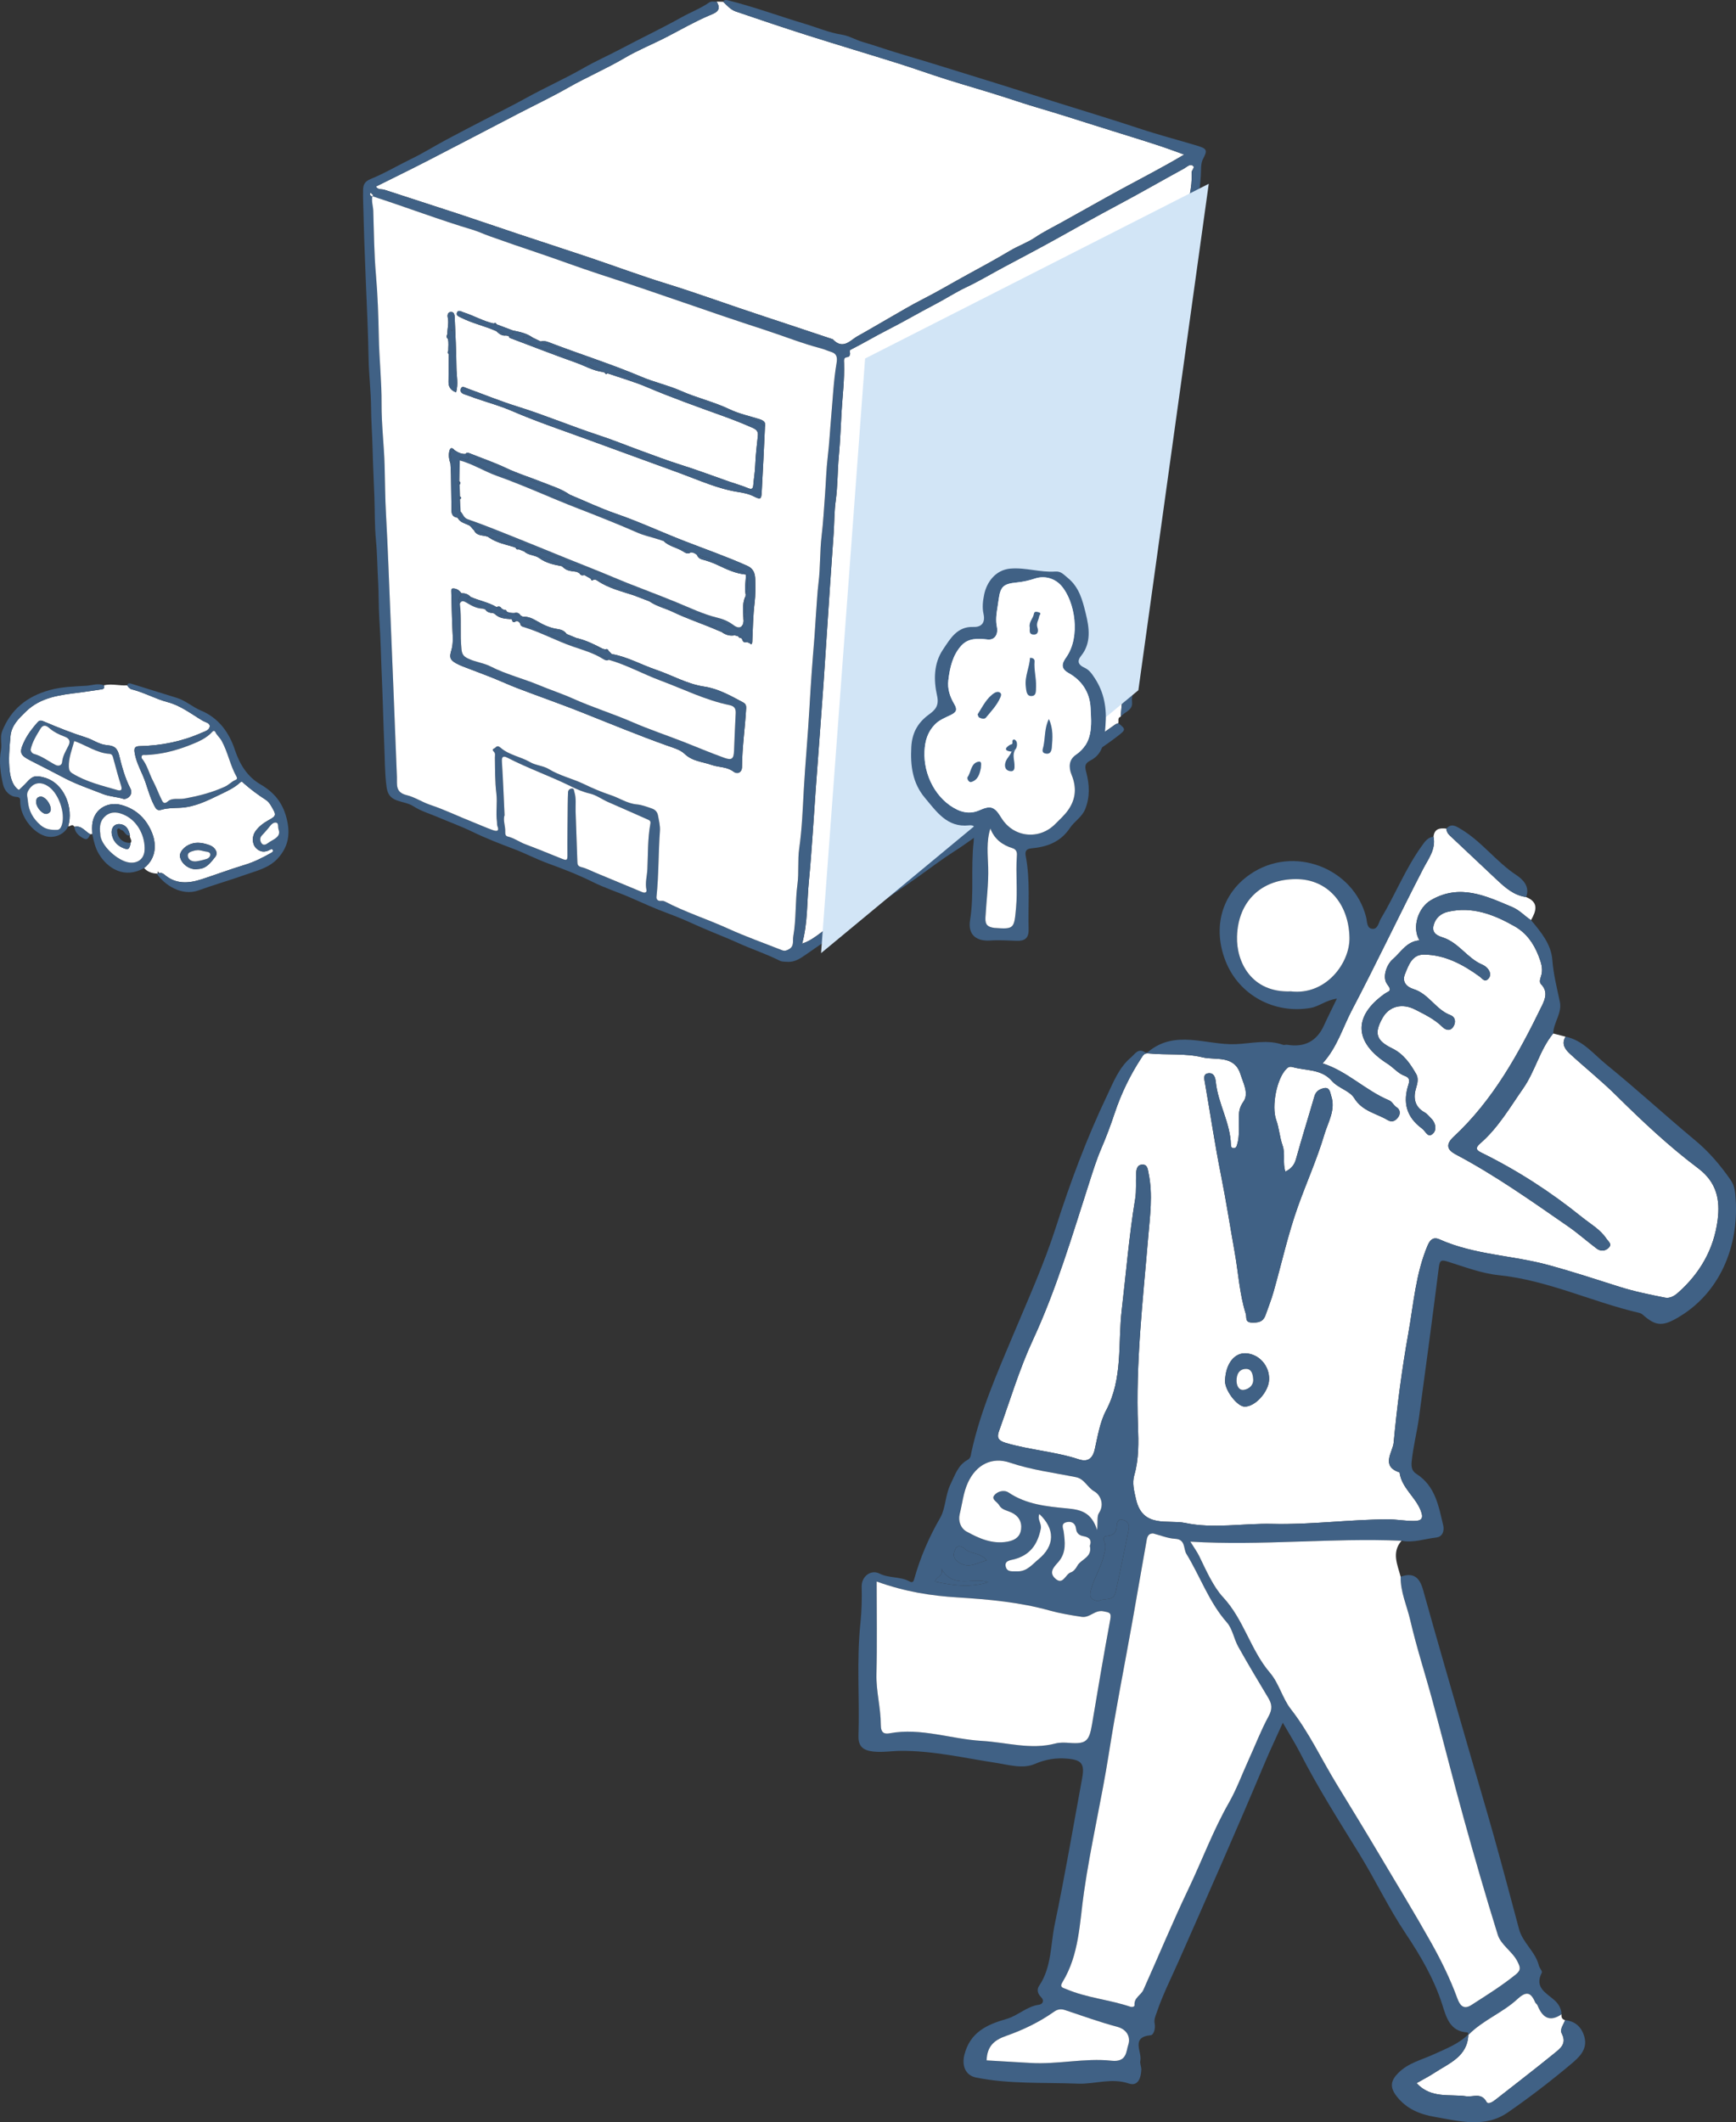 <?xml version="1.0" encoding="UTF-8"?>
<svg xmlns="http://www.w3.org/2000/svg" width="218.528" height="267.16" viewBox="0 0 218.528 267.16">
  <rect x="0" y="0" width="218.528" height="267.16" fill="#333333" stroke="none"/>
  <defs>
    <style>
      .cls-1 {
        fill: #fff;
      }

      .cls-2 {
        fill: #406185;
      }

      .cls-3 {
        fill: #d2e5f6;
        mix-blend-mode: multiply;
      }

      .cls-4 {
        isolation: isolate;
      }
    </style>
  </defs>
  <g class="cls-4">
    <g id="_レイヤー_2" data-name="レイヤー 2">
      <g id="photo">
        <g>
          <g id="O5pGOA">
            <g>
              <path class="cls-1" d="m180.453,105.332c.103-1.021.795-1.115,1.606-1.022.026.345.169.614.43.858,1.975,1.846,3.932,3.711,5.905,5.558,1.073,1.004,2.164,1.989,3.711,2.199,1.641.665,1.275,1.757.618,2.91-.804-.522-1.437-1.258-2.36-1.647-3.325-1.402-6.593-2.981-10.235-.869-1.607.932-2.434,3.418-1.446,5.061-1.605.112-2.347,1.509-3.371,2.386-.736.63-1.362,2.25-.692,3.133.691.911.182.85-.302,1.192-4.019,2.838-3.881,6.136.343,8.822.759.483,1.331,1.238,2.212,1.546.551.193.588.566.429,1.056-.726,2.241-.298,4.08,1.697,5.549.502.369.757,1.323,1.447.571.404-.44.282-1.285-.279-1.828-.268-.26-.502-.586-.819-.761-1.314-.724-1.467-1.886-1.08-3.118.197-.627.297-1.21,0-1.726-.75-1.306-1.569-2.52-3.036-3.235-2.037-.993-2.258-1.927-1.197-3.816.857-1.527,2.511-1.885,4.131-1.051,1.216.626,2.425,1.204,3.419,2.189.365.362.98.604,1.385-.081.342-.579.199-1.198-.372-1.41-1.852-.686-2.739-2.686-4.66-3.284-.814-.254-1.495-.868-1.083-1.88.462-1.133.896-2.487,2.413-2.466,2.637.036,4.882,1.243,6.967,2.751.356.258.638.77,1.091.323.412-.406.279-.936-.087-1.348-.177-.199-.422-.364-.668-.469-1.862-.797-2.924-2.73-4.91-3.4-.527-.178-1.466-.449-1.204-1.512.243-.987.944-1.53,1.807-1.732,3.062-.715,5.792.348,8.387,1.822,1.462.831,2.387,2.101,3.017,3.714.318.814.561,1.546.38,2.35-.099.44-.378.902-.04,1.254.838.872.524,1.794.117,2.632-2.935,6.043-6.154,11.924-11.146,16.556-1.279,1.187-.476,1.823.314,2.241,4.942,2.615,9.484,5.844,14.065,9.012,1.255.867,2.401,1.89,3.621,2.809.502.378,1.081.349,1.528-.097.468-.467-.056-.793-.28-1.13-.792-1.194-2.022-1.862-3.105-2.736-3.934-3.176-8.132-5.886-12.658-8.112-.641-.315-.792-.58-.109-1.174,2.235-1.942,3.71-4.504,5.384-6.903,1.515-2.17,2.084-4.85,3.778-6.917.519.134,1.039.269,1.558.403-.556.889-.074,1.581.524,2.132,1.925,1.774,3.979,3.414,5.838,5.253,3.28,3.245,6.643,6.416,10.318,9.175,2.375,1.783,2.782,4.024,2.463,6.512-.469,3.661-2.222,6.727-5.026,9.193-.515.453-1.064.69-1.595.585-1.934-.38-3.878-.778-5.754-1.372-2.961-.938-5.904-1.906-8.908-2.726-4.542-1.241-9.358-1.279-13.729-3.238-.581-.26-1.102-.169-1.49.748-1.511,3.573-1.777,7.4-2.443,11.131-.811,4.54-1.412,9.128-1.84,13.72-.109,1.164-1.665,2.958.742,3.738.25,1.903,1.917,3.014,2.624,4.697.498,1.184.09,1.408-.833,1.415-1.088.008-2.178-.205-3.267-.202-4.849.016-9.664.692-14.534.571-3.658-.091-7.407.639-10.971-.117-2.116-.449-5.365.716-6.198-2.996-.237-1.058-.503-2.013-.207-3.035.583-2.012.537-4.168.462-6.126-.306-7.963.617-15.826,1.275-23.717.227-2.718.625-5.441.054-8.166-.101-.481-.12-1.106-.806-1.071-.645.033-.734.612-.758,1.124-.051,1.064.053,2.149-.119,3.19-.765,4.626-1.141,9.298-1.688,13.949-.5,4.249.166,8.648-1.976,12.688-.782,1.476-1.049,3.245-1.429,4.907-.272,1.191-.906,1.604-2.008,1.242-3.002-.986-6.179-1.17-9.207-2.072-1.036-.309-1.093-.761-.827-1.499,1.379-3.824,2.544-7.75,4.248-11.425,2.982-6.43,4.967-13.192,7.126-19.897.457-1.418.891-2.825,1.481-4.196.625-1.453,1.185-2.939,1.683-4.441.835-2.518,1.981-4.877,3.437-7.087.193-.293.317-.532.881-.476,2.248.221,4.59-.043,6.746.487,1.632.401,4.005-.337,4.785,2.12.36,1.134,1.075,2.438.395,3.427-.408.593-.549,1.029-.582,1.658-.067,1.269.143,2.555-.239,3.805-.068.222-.129.418-.407.428-.313.011-.365-.23-.37-.442-.072-2.76-1.615-5.163-1.896-7.868-.064-.62-.248-1.198-.935-1.122-.697.077-.525.691-.438,1.194.676,3.906,1.262,7.83,2.038,11.716.64,3.203,1.136,6.426,1.711,9.638.46,2.571.598,5.204,1.388,7.719.162.517-.172,1.126.901,1.125.905-.001,1.341-.218,1.611-.991.328-.941.7-1.869.973-2.825,1.035-3.628,1.84-7.336,3.113-10.877,1.077-2.997,2.387-5.923,3.297-8.979.469-1.574,1.453-3.123.863-4.872-.127-.376-.168-1.137-.909-.976-.537.117-1.013.375-1.197,1.011-.766,2.646-1.594,5.274-2.329,7.929-.212.767-.63,1.22-1.33,1.571-.376-1.11.023-2.228-.357-3.296-.366-1.031-.428-2.171-.799-3.201-.625-1.737.076-5.335,1.35-6.502.252-.231.464-.229.742-.152,1.676.463,3.592.216,4.911,1.732.796.914,2.239,1.228,2.808,2.154,1.031,1.679,2.775,1.918,4.212,2.774.571.34.986.088,1.306-.326.351-.454.282-1.004-.19-1.294-.385-.237-.492-.678-.954-.872-2.958-1.243-5.247-3.659-8.347-4.644,1.83-2.004,2.529-4.492,3.684-6.691,3.093-5.889,5.934-11.911,8.989-17.825.622-1.204,1.614-2.441,1.289-4.013Zm-23.612,65.029c-1.481-.087-2.573,1.355-2.633,3.479-.033,1.171,1.514,3.209,2.455,3.234,1.322.035,3.031-1.842,3.091-3.394.067-1.727-1.244-3.22-2.913-3.318Z"/>
              <path class="cls-2" d="m180.453,105.332c.325,1.573-.667,2.809-1.289,4.013-3.055,5.914-5.896,11.936-8.989,17.825-1.155,2.2-1.854,4.687-3.684,6.691,3.1.985,5.389,3.401,8.347,4.644.463.194.569.635.954.872.471.29.541.84.19,1.294-.32.414-.735.666-1.306.326-1.437-.856-3.181-1.095-4.212-2.774-.568-.926-2.012-1.239-2.808-2.154-1.319-1.515-3.235-1.269-4.911-1.732-.278-.077-.49-.078-.742.152-1.274,1.166-1.975,4.764-1.35,6.502.37,1.029.432,2.169.799,3.201.379,1.068-.019,2.186.357,3.296.7-.351,1.117-.804,1.33-1.571.735-2.654,1.564-5.283,2.329-7.929.184-.636.66-.894,1.197-1.011.741-.161.783.6.909.976.59,1.749-.394,3.298-.863,4.872-.91,3.056-2.219,5.982-3.297,8.979-1.273,3.541-2.078,7.249-3.113,10.877-.273.956-.645,1.884-.973,2.825-.27.774-.706.99-1.611.991-1.073.002-.738-.607-.901-1.125-.79-2.515-.928-5.148-1.388-7.719-.574-3.211-1.071-6.435-1.711-9.638-.776-3.886-1.362-7.81-2.038-11.716-.087-.503-.26-1.117.438-1.194.687-.076.871.502.935,1.122.28,2.705,1.823,5.108,1.896,7.868.006.212.057.453.37.442.278-.009.339-.205.407-.428.382-1.25.172-2.537.239-3.805.033-.629.174-1.065.582-1.658.68-.989-.035-2.293-.395-3.427-.78-2.457-3.154-1.719-4.785-2.12-2.156-.53-4.498-.266-6.746-.487-.564-.056-.688.183-.881.476-1.456,2.211-2.601,4.569-3.437,7.087-.498,1.502-1.058,2.988-1.683,4.441-.59,1.371-1.025,2.778-1.481,4.196-2.16,6.705-4.145,13.468-7.126,19.897-1.704,3.675-2.869,7.601-4.248,11.425-.266.738-.208,1.191.827,1.499,3.028.903,6.205,1.086,9.207,2.072,1.102.362,1.736-.052,2.008-1.242.38-1.663.647-3.432,1.429-4.907,2.142-4.04,1.476-8.439,1.976-12.688.547-4.651.922-9.322,1.688-13.949.172-1.041.068-2.127.119-3.19.025-.512.113-1.091.758-1.124.686-.035.705.59.806,1.071.571,2.725.172,5.448-.054,8.166-.658,7.891-1.581,15.754-1.275,23.717.075,1.958.12,4.114-.462,6.126-.296,1.022-.031,1.978.207,3.035.833,3.712,4.082,2.548,6.198,2.996,3.565.756,7.313.026,10.971.117,4.87.121,9.685-.555,14.534-.571,1.089-.004,2.178.21,3.267.202.923-.007,1.33-.231.833-1.415-.707-1.683-2.375-2.794-2.624-4.697-2.407-.78-.85-2.574-.742-3.738.429-4.592,1.029-9.18,1.84-13.72.666-3.731.932-7.558,2.443-11.131.388-.917.909-1.008,1.49-.748,4.371,1.959,9.187,1.997,13.729,3.238,3.004.821,5.946,1.789,8.908,2.726,1.876.594,3.819.992,5.754,1.372.531.104,1.08-.132,1.595-.585,2.804-2.466,4.556-5.533,5.026-9.193.319-2.488-.088-4.729-2.463-6.512-3.676-2.759-7.039-5.931-10.318-9.175-1.859-1.839-3.912-3.479-5.838-5.253-.598-.551-1.08-1.243-.524-2.132,2.196.453,3.539,2.216,5.137,3.512,3.807,3.086,7.417,6.415,11.187,9.549,1.752,1.457,3.178,3.145,4.462,4.997.513.74.566,1.568.622,2.394.399,5.841-1.911,11.886-7.454,15.015-1.814,1.024-2.672.93-4.236-.464-.119-.106-.28-.191-.435-.227-5.953-1.387-11.534-4.116-17.711-4.753-2.163-.223-4.276-1.04-6.378-1.695-.797-.248-1.035-.224-1.149.68-.796,6.308-1.637,12.61-2.497,18.909-.255,1.866-.739,3.693-.927,5.58-.072.726.067,1.201.599,1.541,2.382,1.52,2.804,4.071,3.378,6.504.123.523.026,1.41-.912,1.512-1.445.159-2.856.696-4.343.403-8.803-.386-17.587.656-26.58.113.477.772.856,1.281,1.127,1.842.87,1.797,1.787,3.855,2.977,5.133,2.652,2.85,3.466,6.662,5.926,9.537,1.121,1.309,1.585,3.24,2.612,4.555,2.3,2.944,3.841,6.289,5.76,9.427,1.841,3.012,3.682,6.025,5.483,9.061,2.144,3.615,4.338,7.199,6.397,10.867,1.292,2.301,2.437,4.632,3.339,7.101.29.795.755,1.451,1.726.825,1.906-1.227,3.831-2.42,5.605-3.852.717-.579.572-.928.236-1.615-.639-1.309-2.08-2.071-2.5-3.42-1.496-4.81-2.895-9.652-4.241-14.507-1.374-4.954-2.622-9.943-3.963-14.907-.916-3.389-2.012-6.734-2.8-10.151-.419-1.819-1.248-3.561-1.213-5.482,1.592-.57,2.376.049,2.82,1.643,1.853,6.65,3.787,13.277,5.699,19.911,1.078,3.742,2.199,7.472,3.249,11.221,1.078,3.849,2.1,7.713,3.133,11.575.464,1.736,2.066,2.844,2.499,4.597.078.317.466.711.372.893-.984,1.905.596,2.562,1.624,3.501.508.465.834,1.035.857,1.746-1.541,1.041-2.427.353-3.024-1.135-.058-.145-.239-.24-.3-.385-.549-1.297-1.135-1.407-2.233-.39-1.859,1.722-4.332,2.644-6.134,4.474-.048-.1-.092-.285-.144-.288-2.263-.094-2.698-2.015-3.192-3.546-1.045-3.238-2.761-6.164-4.591-8.898-2.175-3.25-3.828-6.774-5.87-10.083-2.561-4.15-5.192-8.295-7.421-12.658-.628-1.23-1.372-2.402-2.176-3.796-.817,1.816-1.627,3.513-2.353,5.245-3.485,8.309-7.127,16.548-10.768,24.79-.935,2.116-1.992,4.196-2.737,6.4-.158.468-.385.908-.271,1.451.117.562-.113,1.41-.489,1.447-2.577.251-1.075,2.091-1.316,3.22-.077.358.141.769.123,1.151-.048,1.006-.408,2.103-1.582,1.706-2.184-.74-4.269.105-6.395.021-4.276-.169-8.578.082-12.81-.765-1.381-.276-1.816-1.529-1.492-2.84.706-2.859,2.849-3.838,5.314-4.541,1.436-.409,2.536-1.577,4.083-1.79.445-.061.735-.493.234-.99-.389-.386-.539-.91-.223-1.377,1.594-2.35,1.428-5.16,1.974-7.761,1.278-6.089,2.313-12.23,3.444-18.35.338-1.827-.029-2.34-1.848-2.498-1.418-.123-2.722.07-4.104.667-1.523.658-3.266.109-4.91-.141-3.981-.606-7.926-1.54-11.982-1.505-1.149.01-2.287.214-3.454.083-1.241-.14-1.897-.626-1.853-1.977.153-4.731-.255-9.473.247-14.197.162-1.525.193-3.043.156-4.576-.032-1.3,1.163-2.195,2.234-1.657,1.222.615,2.624.348,3.8,1.001.344.191.482.036.573-.29.757-2.712,1.853-5.255,3.27-7.712.707-1.224.63-2.859,1.302-4.227.565-1.151.927-2.406,2.135-3.067.441-.241.42-.618.499-.981,1.115-5.116,3.214-9.9,5.224-14.682,1.9-4.522,3.915-8.978,5.418-13.665,1.802-5.619,3.864-11.154,6.406-16.492.824-1.73,1.508-3.556,3.038-4.853.524-.444.902-1.227,1.791-.633.072.048.251.032.319-.026,3.438-2.923,7.38-.866,11.071-1.013,1.961-.078,3.997-.626,5.972.087.145.052.336-.041.497-.014q3.3.56,4.658-2.458c.468-1.033.984-2.043,1.614-3.346-1.396.196-2.233.985-3.327,1.173-4.54.78-8.99-1.593-10.685-5.895-1.675-4.254-.474-8.469,3.072-10.92,5.478-3.786,13.058-.799,14.62,5.386.143.567.053,1.431.817,1.47.671.034.747-.791,1.049-1.297,1.792-2.992,3.078-6.267,5.123-9.116.391-.545.744-1.108,1.495-1.184Zm-35.291,87.709c-.76-.011-.782.643-.874,1.154-.601,3.328-1.162,6.664-1.756,9.994-.982,5.507-2.078,10.995-2.944,16.52-.918,5.858-2.296,11.628-3.141,17.502-.552,3.839-.583,7.85-2.711,11.324-.407.664.103.703.495.87,2.581,1.104,5.407,1.317,8.045,2.211.238.081.557.004.538-.198-.085-.93.813-1.25,1.111-1.914,1.901-4.234,3.674-8.527,5.674-12.713,1.721-3.603,3.099-7.358,5.091-10.849.973-1.705,1.664-3.612,2.486-5.408.828-1.808,1.551-3.718,2.512-5.477.483-.884.442-1.509-.026-2.289-1.284-2.142-2.572-4.284-3.789-6.464-.549-.984-.721-2.248-1.435-3.059-2.26-2.571-3.354-5.785-5.095-8.632-.401-.655-.077-1.824-1.418-1.899-.916-.051-1.814-.429-2.764-.672Zm-34.807,6.052c0,4.041.066,7.853-.026,11.662-.052,2.161.548,4.246.547,6.364,0,1.077.48,1.19,1.126,1.071,3.958-.725,7.728.739,11.606.962,3.079.177,6.115,1.146,9.234.33.593-.155,1.198-.121,1.817-.075,2.057.154,2.453-.235,2.801-2.313.737-4.405,1.48-8.81,2.298-13.201.168-.902-.101-.905-.861-1.055-1.087-.214-1.693.853-2.733.697-1.351-.203-2.751-.436-4.01-.788-3.827-1.068-7.71-1.413-11.628-1.657-3.266-.204-6.478-.679-10.17-1.999Zm52.13-74.293c4.424.524,7.455-3.578,7.385-6.777-.094-4.315-2.79-7.352-6.718-7.356-4.323-.005-7.296,2.726-7.437,7.215-.102,3.235,1.839,7.112,6.769,6.918Zm-24.376,67.81c.095-1.088-.037-1.737.221-2.129.774-1.173.108-2.351-.57-2.73-.895-.5-1.236-1.576-2.319-1.794-2.775-.559-5.593-.907-8.296-1.824-2.29-.777-4.253.246-5.293,2.486-.594,1.281-.713,2.665-1.048,3.999-.214.852.13,1.778.871,2.185,1.588.872,3.236,1.621,5.186,1.262.982-.18,1.562-.669,1.672-1.554.116-.933-.317-1.703-1.236-2.121-.545-.248-1.201-.322-1.532-.92-.226-.408-.991-.707-.632-1.199.398-.546,1.272-.758,1.824-.385,2.242,1.512,4.85,1.763,7.368,2,1.747.164,3.052.48,3.783,2.723Zm-13.914,66.762c1.835.107,3.673.208,5.511.322,3.423.211,6.844-.648,10.221-.279,1.947.213,1.824-1.211,2.095-1.985.309-.883-.063-1.937-1.411-2.293-2.208-.583-4.362-1.374-6.533-2.094-.517-.171-.936-.122-1.4.207-1.852,1.311-3.905,2.3-6.018,3.037-1.562.545-2.403,1.336-2.465,3.085Zm14.09-57.797c.634-.478,1.873.098,2.144-1.123.59-2.652,1.12-5.317,1.668-7.979.124-.605-.223-.994-.73-1.144-.628-.186-.785.36-.795.792-.017.769-.42,1.155-1.101,1.218-.594.054-.64.303-.443.753.269.618.037,1.2-.1,1.798-.338,1.473-1.197,2.737-1.591,4.211-.283,1.058.036,1.278.948,1.473Zm-1.093-6.967c.246-.661.027-1.076-.772-1.214-.509-.088-.899-.328-.968-.962-.072-.655-.539-.962-1.188-.809-.774.182-.415.771-.36,1.222.158,1.294.339,2.526-.609,3.711-.41.512-1.39,1.276-.492,2.131,1.015.967,1.303-.531,1.992-.744.324-.1.634-.473.803-.799.452-.87,1.937-1.083,1.595-2.534Zm-6.362-4.018c-.284.748.323,1.188.183,1.869-.406,1.969-1.34,3.304-3.358,3.837-.413.109-1.292.157-1.036.986.203.658.851.511,1.42.531,1.219.043,1.909-.883,2.67-1.506,2.105-1.725,2.116-3.836.121-5.716Zm-6.629,5.829c-.782-.997-1.982-.751-2.74-1.429-.358-.32-.939-.613-1.23.079-.223.529-.328,1.04.365,1.547,1.265.926,2.303.175,3.606-.197Zm.224,2.749c-1.95-.687-4.501.966-5.972-1.785.51.967-.625,1.059-.743,1.717,2.282.514,4.476.771,6.716.069Z"/>
              <path class="cls-1" d="m176.312,198.486c-.035,1.921.794,3.662,1.213,5.482.788,3.417,1.884,6.762,2.8,10.151,1.341,4.964,2.589,9.952,3.963,14.907,1.346,4.855,2.745,9.697,4.241,14.507.42,1.349,1.86,2.112,2.5,3.42.335.687.48,1.037-.236,1.615-1.774,1.432-3.699,2.625-5.605,3.852-.971.625-1.435-.03-1.726-.825-.902-2.469-2.047-4.8-3.339-7.101-2.059-3.668-4.253-7.252-6.397-10.867-1.8-3.037-3.642-6.049-5.483-9.061-1.918-3.139-3.46-6.483-5.76-9.427-1.027-1.315-1.491-3.246-2.612-4.555-2.461-2.875-3.274-6.687-5.926-9.537-1.19-1.279-2.107-3.336-2.977-5.133-.271-.561-.65-1.07-1.127-1.842,8.993.543,17.777-.499,26.58-.113-1.274,1.479-.505,3.008-.108,4.527Z"/>
              <path class="cls-2" d="m195.517,130.099c-1.694,2.067-2.263,4.747-3.778,6.917-1.674,2.398-3.149,4.96-5.384,6.903-.684.594-.532.859.109,1.174,4.526,2.226,8.724,4.936,12.658,8.112,1.083.874,2.313,1.543,3.105,2.736.224.337.748.663.28,1.13-.447.446-1.026.476-1.528.097-1.22-.919-2.367-1.941-3.621-2.809-4.582-3.168-9.123-6.396-14.065-9.012-.79-.418-1.593-1.054-.314-2.241,4.991-4.632,8.21-10.513,11.146-16.556.407-.838.721-1.76-.117-2.632-.338-.352-.059-.813.04-1.254.18-.804-.063-1.536-.38-2.35-.63-1.613-1.555-2.883-3.017-3.714-2.595-1.474-5.324-2.537-8.387-1.822-.863.202-1.563.745-1.807,1.732-.262,1.064.677,1.335,1.204,1.512,1.986.67,3.048,2.603,4.91,3.4.246.105.491.27.668.469.366.412.499.942.087,1.348-.454.447-.735-.065-1.091-.323-2.085-1.507-4.33-2.715-6.967-2.751-1.517-.021-1.951,1.333-2.413,2.466-.413,1.012.268,1.626,1.083,1.88,1.92.598,2.807,2.599,4.66,3.284.571.211.715.831.372,1.41-.405.685-1.02.443-1.385.081-.994-.984-2.203-1.562-3.419-2.189-1.62-.834-3.274-.477-4.131,1.051-1.06,1.89-.84,2.823,1.197,3.816,1.468.716,2.286,1.929,3.036,3.235.297.516.196,1.099,0,1.726-.387,1.232-.234,2.394,1.08,3.118.317.174.551.5.819.761.56.544.683,1.388.279,1.828-.69.752-.945-.202-1.447-.571-1.996-1.469-2.423-3.308-1.697-5.549.159-.491.122-.863-.429-1.056-.88-.309-1.453-1.064-2.212-1.546-4.224-2.686-4.361-5.985-.343-8.822.484-.342.993-.281.302-1.192-.67-.883-.044-2.503.692-3.133,1.025-.876,1.766-2.274,3.371-2.386-.988-1.643-.161-4.129,1.446-5.061,3.642-2.112,6.91-.533,10.235.869.923.389,1.556,1.125,2.36,1.647,1.249,1.483,2.534,3.026,2.684,5.006.137,1.808.577,3.523.945,5.27.303,1.437-.8,2.606-.835,3.987Z"/>
              <path class="cls-1" d="m184.873,256.137c1.802-1.831,4.275-2.753,6.134-4.474,1.098-1.017,1.685-.907,2.233.39.061.145.242.24.3.385.597,1.488,1.483,2.177,3.024,1.135-.048.368.068.634.453.734-.193.56-.712,1.139-.417,1.7.669,1.271-.228,1.897-.965,2.496-2.425,1.975-4.909,3.878-7.369,5.81-.354.278-.936.673-1.149.282-.659-1.21-1.674-.581-2.553-.706-2.082-.297-4.415.328-6.25-1.653.813-.464,1.545-.832,2.225-1.28,1.867-1.231,4.213-2.053,4.297-4.865l.037.046Z"/>
              <path class="cls-2" d="m184.836,256.091c-.083,2.812-2.43,3.634-4.297,4.865-.68.448-1.412.816-2.225,1.28,1.835,1.981,4.168,1.356,6.25,1.653.879.125,1.894-.504,2.553.706.213.391.795-.004,1.149-.282,2.46-1.932,4.944-3.835,7.369-5.81.737-.6,1.633-1.225.965-2.496-.295-.561.224-1.14.417-1.7,1.308.129,2.101.913,2.429,2.111.446,1.629-.763,2.649-1.748,3.475-2.535,2.129-5.173,4.152-7.896,6.036-2.882,1.994-6.094,1.089-9.177.56-1.852-.318-3.575-.983-4.836-2.626-.902-1.175-.678-1.989.22-2.9,1.256-1.276,2.976-1.663,4.522-2.375,1.517-.698,3.091-1.28,4.303-2.497Z"/>
              <path class="cls-2" d="m192.105,112.925c-1.546-.21-2.638-1.195-3.711-2.199-1.973-1.847-3.931-3.712-5.905-5.558-.261-.244-.404-.513-.43-.858.632-.665,1.1-.378,1.817.048,2.648,1.575,4.46,4.128,7.02,5.814.785.517,1.736,1.432,1.209,2.752Z"/>
              <path class="cls-2" d="m156.841,170.361c1.669.098,2.98,1.591,2.913,3.318-.06,1.552-1.769,3.429-3.091,3.394-.94-.025-2.488-2.063-2.455-3.234.06-2.123,1.151-3.566,2.633-3.479Zm.915,3.306c-.043-.671-.191-1.353-.922-1.341-.873.014-1.191.729-1.176,1.523.011.586.294,1.212.93,1.109.6-.097,1.19-.524,1.168-1.292Z"/>
              <path class="cls-1" d="m145.162,193.041c.949.243,1.848.621,2.764.672,1.341.075,1.017,1.244,1.418,1.899,1.741,2.847,2.835,6.062,5.095,8.632.713.811.885,2.075,1.435,3.059,1.217,2.18,2.505,4.322,3.789,6.464.468.78.508,1.405.026,2.289-.961,1.759-1.684,3.669-2.512,5.477-.822,1.796-1.513,3.703-2.486,5.408-1.992,3.491-3.37,7.246-5.091,10.849-2,4.186-3.773,8.479-5.674,12.713-.298.664-1.196.983-1.111,1.914.019.202-.3.279-.538.198-2.638-.894-5.464-1.107-8.045-2.211-.392-.168-.902-.206-.495-.87,2.128-3.474,2.159-7.485,2.711-11.324.845-5.874,2.223-11.644,3.141-17.502.866-5.525,1.961-11.013,2.944-16.52.594-3.33,1.155-6.665,1.756-9.994.092-.51.114-1.164.874-1.154Z"/>
              <path class="cls-1" d="m110.355,199.093c3.692,1.32,6.904,1.795,10.17,1.999,3.918.245,7.801.589,11.628,1.657,1.259.351,2.658.585,4.01.788,1.041.156,1.646-.91,2.733-.697.761.149,1.029.153.861,1.055-.818,4.391-1.561,8.795-2.298,13.201-.348,2.078-.744,2.467-2.801,2.313-.619-.046-1.224-.08-1.817.075-3.119.815-6.155-.153-9.234-.33-3.878-.223-7.648-1.687-11.606-.962-.646.118-1.126.006-1.126-1.071.001-2.119-.599-4.204-.547-6.364.092-3.808.026-7.621.026-11.662Z"/>
              <path class="cls-1" d="m162.485,124.8c-4.93.194-6.871-3.683-6.769-6.918.141-4.489,3.114-7.22,7.437-7.215,3.927.004,6.624,3.042,6.718,7.356.07,3.199-2.961,7.301-7.385,6.777Z"/>
              <path class="cls-1" d="m138.109,192.609c-.731-2.243-2.035-2.558-3.783-2.723-2.517-.237-5.125-.487-7.368-2-.553-.373-1.426-.161-1.824.385-.359.492.406.791.632,1.199.331.598.988.673,1.532.92.919.418,1.352,1.187,1.236,2.121-.11.885-.69,1.373-1.672,1.554-1.95.358-3.598-.39-5.186-1.262-.74-.406-1.084-1.333-.871-2.185.335-1.334.453-2.718,1.048-3.999,1.04-2.241,3.003-3.263,5.293-2.486,2.704.917,5.522,1.265,8.296,1.824,1.083.218,1.424,1.294,2.319,1.794.678.379,1.344,1.556.57,2.73-.258.391-.126,1.041-.221,2.129Z"/>
              <path class="cls-1" d="m124.195,259.372c.062-1.75.903-2.54,2.465-3.085,2.113-.738,4.166-1.726,6.018-3.037.464-.329.883-.378,1.4-.207,2.171.719,4.325,1.51,6.533,2.094,1.349.356,1.721,1.411,1.411,2.293-.271.773-.148,2.197-2.095,1.985-3.377-.369-6.798.491-10.221.279-1.838-.113-3.676-.215-5.511-.322Z"/>
              <path class="cls-2" d="m138.285,201.575c-.912-.195-1.23-.416-.948-1.473.394-1.474,1.253-2.739,1.591-4.211.137-.597.369-1.18.1-1.798-.196-.45-.15-.699.443-.753.681-.062,1.083-.449,1.101-1.218.01-.433.167-.978.795-.792.508.15.855.54.73,1.144-.548,2.661-1.078,5.327-1.668,7.979-.272,1.221-1.51.645-2.144,1.123Z"/>
              <path class="cls-1" d="m137.191,194.608c.342,1.451-1.143,1.664-1.595,2.534-.169.326-.479.699-.803.799-.689.213-.976,1.711-1.992.744-.898-.855.082-1.619.492-2.131.948-1.185.767-2.416.609-3.711-.055-.451-.415-1.04.36-1.222.649-.153,1.116.154,1.188.809.07.635.459.874.968.962.799.138,1.018.553.772,1.214Z"/>
              <path class="cls-1" d="m130.83,190.589c1.995,1.88,1.984,3.99-.121,5.716-.76.623-1.45,1.55-2.67,1.506-.569-.02-1.217.127-1.42-.531-.256-.829.622-.877,1.036-.986,2.018-.533,2.952-1.867,3.358-3.837.14-.681-.467-1.12-.183-1.869Z"/>
              <path class="cls-2" d="m124.201,196.418c-1.302.372-2.341,1.123-3.606.197-.693-.507-.588-1.018-.365-1.547.291-.692.873-.399,1.23-.079.758.678,1.959.433,2.74,1.429Z"/>
              <path class="cls-2" d="m124.425,199.167c-2.24.703-4.434.445-6.716-.069.118-.657,1.253-.75.743-1.717,1.471,2.751,4.022,1.098,5.972,1.785Z"/>
              <path class="cls-1" d="m157.756,173.667c.021.768-.568,1.195-1.168,1.292-.635.103-.918-.523-.93-1.109-.015-.795.302-1.509,1.176-1.523.732-.012.879.669.922,1.341Z"/>
            </g>
          </g>
          <g>
            <g id="_2t8RbH" data-name="2t8RbH">
              <g>
                <path class="cls-1" d="m19.022,104.573c-.766-1.687-2.031-2.791-3.815-3.257-1.693-.442-3.658.586-3.618,2.954.004.239.017.479.025.718-.08.012-.161.023-.241.035-.659-.338-1.103-1.159-2.011-.94-.24-.445-.522-.032-.782-.052.696-2.296-.466-5.455-3.003-6.148-1.069-.292-1.468-.233-2.189.578-.309.348-.661.656-1.009.997-.732-.468-1.033-1.41-1.152-2.352-.186-1.472-.036-2.955.091-4.425.118-1.365,1.052-2.238,1.953-3.115,1.868-1.82,4.304-2.083,6.731-2.383.934-.115,1.862-.276,2.794-.406.33-.046.371-.235.285-.509.974-.232,1.958.074,2.935.008.136.242.319.442.592.51,1.543.385,2.938,1.194,4.481,1.599,1.633.428,2.984,1.487,4.419,2.342.324.193.922.272.891.703-.037.51-.62.639-1.047.828-2.463,1.091-5.061,1.608-7.76,1.668-.552.012-.736.183-.651.767.151,1.04.613,1.965,1.024,2.902.552,1.262.811,2.626,1.467,3.849.227.423.366.647.951.475.715-.211,1.506-.197,2.268-.231,1.844-.082,3.432-.885,5.036-1.66.9-.434,1.812-.843,2.553-1.534.217-.202.33.008.458.121.86.759,1.777,1.441,2.739,2.06.304.195.507.459.687.767.699,1.193.71,1.24-.398,1.855-.607.337-1.133.754-1.543,1.304-.477.64-.486,1.596.03,2.143.502.533,1.126.596,1.764.228.117-.068.29-.118.356.009.118.228-.098.327-.25.412-1.051.588-2.113,1.131-3.284,1.483-1.811.544-3.583,1.213-5.381,1.799-1.657.54-3.282.685-4.759-.606-.154-.135-.414-.225-.661-.172-.04-.064-.014-.205-.152-.148-.022.009.002.123.004.189-.031.033-.069.044-.113.035-.616-.034-1.168-.219-1.598-.699,1.559-1.221,1.629-3.062.884-4.702Zm-2.619-5.333c-.676-1.312-1.068-2.763-1.401-4.135-.288-1.183-.859-1.224-1.645-1.312-.922-.103-1.658-.679-2.515-.948-1.803-.568-3.56-1.271-5.303-2.013-.275-.117-.528-.215-.785.073-.681.761-1.3,1.566-1.736,2.497-.633,1.349-.49,1.684.858,2.36,1.462.733,2.909,1.5,4.364,2.249,1.514.78,3.124,1.313,4.699,1.937.906.359,1.851.361,2.684.647.732-.097,1.101-.731.781-1.353Zm10.695,8.626c.402-.494.014-1.219-.752-1.486-.748-.26-1.52-.42-2.316-.141-.827.29-1.479,1.022-1.371,1.62.155.861,1.129,1.609,2.037,1.562.104-.005.207-.022.297-.032,1.038-.057,1.561-.856,2.104-1.524Z"/>
                <path class="cls-2" d="m16.517,86.067c1.919.591,3.832,1.201,5.751,1.79,1.101.338,1.96,1.143,3.005,1.58,2.263.946,3.565,2.761,4.302,4.982.605,1.822,1.58,3.37,3.202,4.316,1.73,1.01,2.797,2.301,3.299,4.274.497,1.954.235,3.56-1.087,5.027-1.121,1.243-2.688,1.578-4.156,2.1-1.932.687-3.91,1.249-5.837,1.949-2.101.763-4.31-.67-5.259-2.111.044.009.082-.003.113-.035.049-.014.099-.027.148-.041.247-.053.507.037.661.172,1.477,1.291,3.103,1.145,4.759.606,1.799-.586,3.57-1.255,5.381-1.799,1.171-.352,2.233-.895,3.284-1.483.152-.085.368-.184.25-.412-.066-.127-.239-.077-.356-.009-.638.368-1.262.305-1.764-.228-.516-.547-.507-1.503-.03-2.143.41-.55.936-.968,1.543-1.304,1.108-.615,1.097-.662.398-1.855-.181-.308-.384-.572-.687-.767-.962-.619-1.879-1.302-2.739-2.06-.128-.113-.241-.323-.458-.121-.741.692-1.653,1.1-2.553,1.534-1.604.774-3.192,1.577-5.036,1.66-.761.034-1.552.021-2.268.231-.585.172-.724-.051-.951-.475-.656-1.223-.915-2.588-1.467-3.849-.41-.937-.873-1.863-1.024-2.902-.085-.584.1-.755.651-.767,2.699-.06,5.296-.577,7.76-1.668.428-.189,1.01-.318,1.047-.828.031-.431-.567-.51-.891-.703-1.435-.855-2.785-1.914-4.419-2.342-1.543-.405-2.938-1.214-4.481-1.599-.273-.068-.455-.268-.592-.51.067-.302.302-.272.502-.21Zm2.75,12.252c.406.771.703,1.597,1.089,2.38.152.308.32.576.77.183.558-.488,1.361-.232,2.048-.352,1.784-.313,3.529-.763,5.167-1.517.444-.205.808-.623,1.291-.824.19-.079.266-.192.131-.431-.802-1.426-1.076-3.067-1.871-4.504-.223-.403-.59-.679-.784-1.094-.065-.138-.212-.22-.376-.039-.768.843-1.811,1.276-2.826,1.677-1.775.702-3.626,1.174-5.564,1.25-.208.008-.6-.125-.508.396.696.824.927,1.916,1.433,2.876Zm15.52,5.245c-.335-.084-.645.213-.877.525-.296.396-.649.749-.977,1.121-.268.305-.194.681-.01.94.228.321.566.167.832-.036.288-.22.623-.36.919-.579.425-.316.562-.637.39-1.124-.103-.29.035-.768-.277-.846Z"/>
                <path class="cls-2" d="m5.684,105.245c-1.65-.496-3.155-2.562-3.141-4.332.003-.352.001-.565-.499-.594-.8-.047-1.466-.742-1.649-1.519-.344-1.459-.537-2.927-.271-4.411.139-.773-.153-1.574.147-2.338,1.093-2.775,3.16-4.398,5.978-5.179,1.507-.418,3.061-.451,4.604-.545.737-.045,1.473-.359,2.227-.057.086.274.044.463-.285.509-.932.13-1.86.291-2.794.406-2.427.299-4.863.562-6.731,2.383-.901.878-1.835,1.751-1.953,3.115-.127,1.47-.277,2.953-.091,4.425.119.942.421,1.884,1.152,2.352.348-.341.7-.65,1.009-.997.721-.811,1.12-.87,2.189-.578,2.537.693,3.698,3.852,3.003,6.148-.506,1.048-1.772,1.551-2.895,1.214Zm-.555-1.35c.626.532,1.334.595,2.064.575.35-.009.516-.358.604-.655.429-1.454-.377-3.813-1.593-4.729-1.066-.803-2.091-.594-2.676.503-.241.452-.026.864-.009,1.337.111,1.188.661,2.165,1.609,2.97Z"/>
                <path class="cls-2" d="m12.428,107.469c-.452-.763-.638-1.624-.814-2.481-.009-.239-.021-.479-.025-.718-.04-2.368,1.925-3.397,3.618-2.954,1.785.466,3.05,1.571,3.815,3.257.745,1.64.675,3.481-.884,4.702-2.443,1.39-4.59.087-5.71-1.806Zm3.844,1.107c1.071.139,1.863-.462,1.926-1.548.096-1.653-.786-3.596-2.463-4.401-.803-.385-1.642-.54-2.397.04-.71.546-.855,1.336-.711,2.313-.028,1.372,2.16,3.402,3.644,3.595Z"/>
                <path class="cls-2" d="m11.373,105.024c-.659-.338-1.103-1.159-2.011-.94.075.738.572,1.153,1.166,1.465.547.288.651-.208.846-.525Z"/>
                <path class="cls-2" d="m12.939,99.946c-1.575-.625-3.184-1.158-4.699-1.937-1.455-.749-2.901-1.516-4.364-2.249-1.348-.676-1.491-1.011-.858-2.36.437-.93,1.055-1.735,1.736-2.497.257-.287.51-.19.785-.073,1.742.742,3.5,1.445,5.303,2.013.857.27,1.593.845,2.515.948.786.088,1.357.13,1.645,1.312.334,1.372.725,2.823,1.401,4.135.32.622-.049,1.256-.781,1.353-.833-.286-1.778-.287-2.684-.647Zm-4.271-3.4c.015.394.113.61.466.826,1.747,1.069,3.703,1.522,5.623,2.081.468.136.663.006.483-.554-.359-1.11-.651-2.241-.96-3.367-.079-.289-.124-.608-.496-.632-1.606-.103-2.911-1.078-4.434-1.615-.298,1.105-.726,2.123-.682,3.261Zm-4.37-1.632c.986.266,1.785.908,2.672,1.369.451.234.811.039.849-.342.077-.773.455-1.392.787-2.038.307-.596.126-.95-.47-1.17-.722-.266-1.404-.604-1.99-1.125-.375-.333-.751-.362-1.028.093-.517.849-1.056,1.691-1.266,2.693.051.261.206.455.445.519Z"/>
                <path class="cls-2" d="m24.697,109.421c-.908.047-1.882-.701-2.037-1.562-.108-.598.544-1.331,1.371-1.62.795-.279,1.568-.119,2.316.141.765.267,1.154.992.752,1.486-.543.668-1.066,1.467-2.104,1.524-.09.01-.193.026-.297.032Zm-.152-2.355c-.413.131-1.007.187-.889.769.095.469.603.662,1.092.588.438-.066.873-.172,1.294-.308.221-.071.419-.281.426-.516.009-.305-.306-.367-.522-.391-.416-.047-.816-.245-1.207-.164-.089.01-.144.007-.193.022Z"/>
                <path class="cls-1" d="m17.835,95.443c.696.824.927,1.916,1.433,2.876.406.771.703,1.597,1.089,2.38.152.308.32.576.77.183.558-.488,1.361-.232,2.048-.352,1.784-.313,3.529-.763,5.167-1.517.444-.205.808-.623,1.291-.824.19-.079.266-.192.131-.431-.802-1.426-1.076-3.067-1.871-4.504-.223-.403-.59-.679-.784-1.094-.065-.138-.212-.22-.376-.039-.768.843-1.811,1.276-2.826,1.677-1.775.702-3.626,1.174-5.564,1.25-.208.008-.6-.125-.508.396Z"/>
                <path class="cls-1" d="m35.063,104.41c-.102-.29.036-.768-.276-.846-.335-.084-.645.213-.877.525-.296.396-.649.749-.977,1.121-.268.305-.194.681-.01.94.228.321.566.167.832-.036.288-.22.623-.36.919-.579.425-.316.562-.637.389-1.124Z"/>
                <path class="cls-1" d="m3.528,99.588c.585-1.097,1.609-1.306,2.676-.503,1.216.916,2.022,3.275,1.593,4.729-.088.297-.254.646-.604.655-.73.02-1.438-.044-2.064-.575-.948-.805-1.499-1.782-1.609-2.97-.017-.473-.232-.885.009-1.337Zm2.37,2.86c.327-.077.56-.31.482-.745-.127-.706-.779-1.473-1.297-1.418-.465.05-.568.394-.517.81.076.645.847,1.467,1.332,1.352Z"/>
                <path class="cls-1" d="m13.338,102.669c.755-.581,1.594-.426,2.397-.04,1.677.805,2.559,2.748,2.463,4.401-.063,1.086-.855,1.687-1.926,1.548-1.484-.193-3.672-2.223-3.644-3.595-.145-.977,0-1.767.711-2.313Zm2.099,1.152c-.925-.323-1.571.34-1.34,1.326.172.731.63,1.261,1.313,1.566.738.33.881.234,1.04-.62.241-.331-.194-.612-.087-.933-.122-.577-.356-1.14-.926-1.34Z"/>
                <path class="cls-1" d="m9.35,93.285c-.298,1.105-.726,2.123-.682,3.261.015.394.113.61.466.826,1.747,1.069,3.703,1.522,5.623,2.081.468.136.663.006.483-.554-.359-1.11-.651-2.241-.96-3.367-.079-.289-.124-.608-.496-.632-1.606-.103-2.911-1.078-4.434-1.615Z"/>
                <path class="cls-1" d="m3.852,94.395c.051.261.206.455.445.519.986.266,1.785.908,2.672,1.369.451.234.811.039.849-.342.077-.773.455-1.392.787-2.038.307-.596.126-.95-.47-1.17-.722-.266-1.404-.604-1.99-1.125-.375-.333-.751-.362-1.028.093-.517.849-1.056,1.691-1.266,2.693Z"/>
                <path class="cls-1" d="m24.739,107.043c-.089.01-.144.007-.193.022-.413.131-1.007.187-.889.769.095.469.603.662,1.092.588.438-.066.873-.172,1.294-.308.221-.071.419-.281.426-.516.009-.305-.306-.367-.522-.391-.416-.047-.816-.245-1.207-.164Z"/>
                <path class="cls-2" d="m4.566,101.096c.076.645.847,1.467,1.332,1.352.327-.077.56-.31.482-.745-.127-.706-.779-1.473-1.297-1.418-.465.05-.568.394-.517.81Z"/>
                <path class="cls-2" d="m16.364,105.161c-.122-.577-.356-1.14-.926-1.34-.925-.323-1.571.34-1.34,1.326.172.731.63,1.261,1.313,1.566.738.33.881.234,1.04-.62-.839.084-1.601-.489-1.671-1.279-.015-.165-.117-.387.087-.5.175-.097.262.138.407.17.442.098.505.823,1.091.677Z"/>
              </g>
            </g>
            <g>
              <g id="Nvn7SC">
                <g>
                  <path class="cls-1" d="m141.076,90.221c-.439.132-.225.538-.305.821-.131.054-.278.087-.39.165-2.572,1.811-5.139,3.629-7.71,5.442-2.824,1.991-5.65,3.98-8.478,5.966-1.376.966-2.761,1.921-4.138,2.886-1.108.777-2.17,1.623-3.326,2.328-1.899,1.158-3.551,2.628-5.394,3.856-1.218.811-2.314,1.792-3.531,2.605-1.504,1.005-2.992,2.024-4.441,3.103-.695.518-1.416,1.071-2.392,1.4.719-2.601.597-5.233.846-7.803.379-3.913.591-7.852.877-11.78.166-2.286.339-4.572.508-6.858.156-2.108.316-4.215.464-6.324.128-1.818.24-3.638.361-5.458.148-2.243.295-4.487.447-6.73.153-2.249.32-4.496.469-6.745.09-1.356.072-2.732.257-4.067.258-1.86.215-3.754.392-5.622.174-1.843.235-3.704.344-5.557.121-2.039.381-4.062.312-6.124-.012-.366-.102-.747.474-.789.192-.014.339-.305.267-.562-.056-.199-.048-.283.158-.387,1.532-.774,3.004-1.659,4.528-2.432,2.049-1.039,4.02-2.201,6.054-3.259,1.312-.682,2.549-1.497,3.886-2.129,1.658-.784,3.215-1.727,4.826-2.583,2.246-1.194,4.497-2.379,6.717-3.615,2.486-1.385,4.962-2.783,7.479-4.119,2.83-1.502,5.601-3.105,8.414-4.636.328-.179.701-.601,1.065-.381.397.24-.135.568-.115.91.115,1.892-.506,3.656-.691,5.503-.215,2.141-.629,4.256-.863,6.406-.257,2.362-.816,4.673-1.031,7.04-.285,3.139-.903,6.211-1.153,9.36-.095,1.197-.318,2.448-.547,3.661-.359,1.899-.459,3.861-.702,5.79-.368,2.92-.687,5.853-1.174,8.747-.384,2.287-.545,4.613-.936,6.893-.253,1.475-.372,2.974-.627,4.45-.344,1.993-.406,4.05-.708,6.055-.228,1.516-.377,3.04-.494,4.573Z"/>
                  <path class="cls-1" d="m90.208.206c.276.006.553.012.829.018.478.471.947,1.003,1.579,1.219,3.009,1.03,6.023,2.046,9.051,3.008,3.797,1.206,7.612,2.339,11.412,3.534,2.042.642,4.061,1.374,6.102,2.018,2.497.788,5.018,1.49,7.508,2.304,1.297.424,2.602.855,3.9,1.238,2.449.723,4.89,1.495,7.32,2.271,2.741.876,5.499,1.693,8.232,2.598.912.302,1.812.646,2.921,1.044-2.704,1.612-5.308,2.938-7.871,4.331-2.572,1.398-5.108,2.856-7.673,4.267-1.083.596-2.187,1.144-3.217,1.835-.982.659-2.144,1.065-3.166,1.674-1.78,1.061-3.606,2.053-5.424,3.044-1.858,1.013-3.674,2.101-5.565,3.06-1.489.756-2.913,1.618-4.359,2.445-1.296.741-2.579,1.508-3.879,2.227-.827.458-1.79,1.755-3.078.367-2.927-.975-5.85-1.961-8.781-2.921-4.104-1.343-8.162-2.843-12.287-4.119-3.216-.995-6.385-2.179-9.581-3.255-2.966-.998-5.942-1.958-8.91-2.947-2.548-.848-5.087-1.727-7.637-2.568-3.075-1.014-6.16-1.996-9.236-3.008-.355-.117-.823.035-1.072-.408,2.223-1.109,4.428-2.182,6.605-3.302,3.741-1.925,7.465-3.881,11.198-5.82,2.124-1.103,4.293-2.134,6.368-3.315,2.333-1.328,4.816-2.388,7.13-3.751,1.696-.999,3.556-1.741,5.314-2.65,1.771-.916,3.493-1.913,5.341-2.7.682-.29,1.665-.574.924-1.741Z"/>
                  <path class="cls-2" d="m90.208.206c.74,1.166-.243,1.45-.924,1.741-1.848.787-3.569,1.784-5.341,2.7-1.757.909-3.617,1.651-5.314,2.65-2.314,1.363-4.798,2.424-7.13,3.751-2.075,1.181-4.244,2.212-6.368,3.315-3.733,1.939-7.456,3.895-11.198,5.82-2.178,1.12-4.382,2.193-6.605,3.302.248.444.716.291,1.072.408,3.076,1.012,6.16,1.994,9.236,3.008,2.55.841,5.089,1.719,7.637,2.568,2.968.989,5.945,1.948,8.91,2.947,3.196,1.076,6.364,2.26,9.581,3.255,4.125,1.276,8.183,2.776,12.287,4.119,2.931.959,5.854,1.946,8.781,2.921,1.288,1.388,2.251.091,3.078-.367,1.3-.719,2.583-1.486,3.879-2.227,1.446-.827,2.87-1.689,4.359-2.445,1.892-.96,3.707-2.047,5.565-3.06,1.818-.991,3.644-1.983,5.424-3.044,1.022-.61,2.184-1.015,3.166-1.674,1.03-.692,2.134-1.24,3.217-1.835,2.565-1.411,5.101-2.869,7.673-4.267,2.563-1.393,5.167-2.718,7.871-4.331-1.109-.398-2.009-.742-2.921-1.044-2.733-.906-5.491-1.723-8.232-2.598-2.43-.776-4.871-1.548-7.32-2.271-1.298-.383-2.604-.814-3.9-1.238-2.49-.815-5.011-1.516-7.508-2.304-2.041-.644-4.06-1.376-6.102-2.018-3.8-1.195-7.615-2.328-11.412-3.534-3.028-.962-6.042-1.978-9.051-3.008-.633-.217-1.101-.748-1.579-1.219.118-.249.323-.252.574-.19,3.272.809,6.451,1.99,9.682,2.957,1.555.465,3.074,1.12,4.676,1.372.917.144,1.71.648,2.594.906,1.713.5,3.412,1.108,5.12,1.608,3.414,1,6.805,2.088,10.207,3.13,2.973.911,5.933,1.872,8.899,2.811,3.514,1.112,7.043,2.162,10.544,3.327,2.431.809,4.907,1.457,7.359,2.192,1.252.375,1.323.576.748,1.66-.228.43-.248.931-.257,1.418-.034,1.93-.403,3.799-.636,5.693-.41,3.327-.824,6.652-1.255,9.975-.368,2.837-.768,5.669-1.145,8.504-.275,2.066-.532,4.135-.802,6.202-.398,3.05-.797,6.1-1.202,9.149-.374,2.816-.725,5.638-1.141,8.445-.419,2.827-.752,5.672-1.13,8.506-.353,2.642-.73,5.284-.996,7.945-.086.858-.465,1.658-.373,2.562.108,1.058-.972,1.201-1.43,1.825.117-1.532.266-3.056.494-4.573.302-2.005.364-4.062.708-6.055.255-1.477.374-2.975.627-4.45.392-2.28.552-4.606.936-6.893.486-2.894.806-5.827,1.174-8.747.243-1.929.343-3.891.702-5.79.229-1.213.452-2.464.547-3.661.25-3.15.868-6.222,1.153-9.36.215-2.366.775-4.678,1.031-7.04.234-2.15.648-4.265.863-6.406.186-1.847.806-3.611.691-5.503-.021-.342.512-.67.115-.91-.364-.22-.737.202-1.065.381-2.813,1.531-5.584,3.134-8.414,4.636-2.517,1.336-4.993,2.734-7.479,4.119-2.22,1.237-4.471,2.421-6.717,3.615-1.611.857-3.168,1.799-4.826,2.583-1.337.632-2.574,1.447-3.886,2.129-2.035,1.058-4.006,2.219-6.054,3.259-1.523.773-2.996,1.658-4.528,2.432-.206.104-.215.189-.158.387.073.257-.075.548-.267.562-.576.041-.486.422-.474.789.069,2.061-.192,4.084-.312,6.124-.11,1.853-.17,3.714-.344,5.557-.177,1.868-.134,3.761-.392,5.622-.185,1.336-.167,2.712-.257,4.067-.149,2.249-.316,4.496-.469,6.745-.153,2.243-.299,4.487-.447,6.73-.12,1.819-.233,3.639-.361,5.458-.148,2.109-.308,4.216-.464,6.324-.169,2.286-.341,4.572-.508,6.858-.286,3.928-.498,7.867-.877,11.78-.249,2.569-.127,5.201-.846,7.803.976-.329,1.697-.882,2.392-1.4,1.449-1.079,2.937-2.098,4.441-3.103,1.217-.813,2.313-1.794,3.531-2.605,1.843-1.228,3.495-2.698,5.394-3.856,1.156-.705,2.217-1.551,3.326-2.328,1.377-.965,2.762-1.919,4.138-2.886,2.828-1.986,5.654-3.975,8.478-5.966,2.571-1.813,5.138-3.631,7.71-5.442.112-.079.259-.111.39-.165,1.017.758.904.856-.053,1.598-1.524,1.181-3.153,2.216-4.717,3.337-1.471,1.054-2.978,2.072-4.495,3.072-1.284.846-2.491,1.822-3.736,2.734-1.092.799-2.212,1.561-3.317,2.343-1.417,1.002-2.791,2.066-4.257,2.996-1.542.979-2.983,2.08-4.463,3.136-1.732,1.235-3.502,2.419-5.251,3.633-3.009,2.089-6.005,4.195-9.027,6.266-.701.481-1.396.998-2.397.916-.313-.026-.618.006-.912-.143-1.708-.863-3.525-1.445-5.252-2.236-1.528-.7-3.101-1.28-4.634-1.96-1.343-.596-2.695-1.218-4.086-1.723-1.627-.59-3.213-1.317-4.805-2.014-1.568-.687-3.197-1.196-4.739-1.965-1.822-.908-3.733-1.652-5.619-2.335-1.474-.535-2.865-1.274-4.328-1.824-1.743-.655-3.507-1.34-5.208-2.167-1.44-.7-2.95-1.241-4.421-1.871-1.001-.429-2.056-.726-2.988-1.328-.636-.411-1.387-.495-2.071-.737-.976-.346-1.235-.954-1.342-1.774-.228-1.751-.206-3.499-.281-5.248-.119-2.759-.178-5.518-.298-8.275-.11-2.511-.152-5.024-.322-7.539-.105-1.558-.059-3.131-.151-4.682-.104-1.755-.106-3.512-.277-5.273-.174-1.787-.129-3.579-.193-5.369-.073-2.057-.183-4.116-.231-6.172-.04-1.715-.179-3.432-.19-5.148-.013-2.037-.275-4.088-.311-6.128-.061-3.388-.225-6.779-.366-10.169-.135-3.238-.244-6.475-.321-9.71-.011-.454-.016-.915-.006-1.369.016-.662.188-1.076.979-1.396,1.747-.708,3.371-1.685,5.071-2.509,1.501-.727,2.914-1.612,4.382-2.401,1.604-.862,3.225-1.695,4.841-2.537,1.74-.906,3.506-1.769,5.219-2.72,2.397-1.33,4.916-2.445,7.296-3.811,1.494-.857,3.098-1.56,4.629-2.374,2.543-1.352,5.155-2.584,7.668-3.991,1.146-.641,2.401-1.111,3.484-1.868.281-.196.618-.074.929-.1Zm-43.327,24.5c-.138.64.094,1.24.112,1.838.084,2.671.098,5.346.333,8.015.229,2.606.312,5.21.362,7.802.054,2.822.367,5.644.348,8.467-.017,2.595.316,5.213.387,7.817.055,2.044.059,4.083.174,6.132.236,4.2.377,8.399.553,12.598.122,2.92.239,5.839.357,8.759.157,3.892.318,7.784.464,11.676.036.949-.239,1.934,1.237,2.291,1.013.245,1.947.884,2.953,1.219,1.84.614,3.588,1.47,5.39,2.179.821.323,1.626.692,2.455.988.409.146.916.259.61-.507-.063-.158-.028-.346-.051-.519-.165-1.2.067-2.385-.077-3.576-.182-1.507-.159-3.003-.184-4.502-.004-.257.083-.54-.111-.728-.396-.382.037-.393.174-.544.213-.237.398-.205.657.02,1.077.935,2.502,1.109,3.702,1.809.721.421,1.662.448,2.372.881,1.402.855,2.976,1.189,4.426,1.889,1.083.523,2.194.999,3.344,1.378,1.101.363,2.101,1.068,3.289,1.173.652.058,1.267.301,1.889.513.447.152.705.439.788.881.123.655.293,1.31.244,1.974-.202,2.745-.143,5.521-.431,8.257-.031.299.125.515.456.527.197.007.367-.049.585.066,2.578,1.353,5.342,2.223,7.982,3.424,2.22,1.011,4.523,1.822,6.79,2.718.328.13.57.035.872-.137.675-.383.433-1.052.531-1.608.38-2.16.237-4.395.528-6.574.196-1.467.007-3.011.218-4.474.353-2.452.44-4.944.579-7.412.194-3.439.52-6.858.711-10.296.164-2.955.378-5.905.625-8.849.084-.996.119-1.997.201-2.986.107-1.304.152-2.621.316-3.92.246-1.954.156-3.954.391-5.915.203-1.69.295-3.4.422-5.103.122-1.636.161-3.286.355-4.908.2-1.672.28-3.362.432-5.039.2-2.208.292-4.433.66-6.614.109-.646.137-1.241-.68-1.487-.425-.128-.834-.327-1.249-.434-2.395-.623-4.704-1.556-7.058-2.321-3.454-1.122-6.899-2.292-10.334-3.484-3.496-1.213-6.997-2.399-10.512-3.542-2.594-.844-5.153-1.81-7.74-2.681-2.028-.683-4.062-1.378-6.083-2.101-.717-.256-1.419-.59-2.131-.803-4.223-1.262-8.354-2.843-12.627-4.226Zm16.633,77.924c-.231.613.123,1.362.085,2.103-.013.262.041.511.302.572.818.192,1.506.712,2.263.992,1.547.573,3.068,1.217,4.603,1.822.505.199.668.213.663-.383-.017-2.136.015-4.27.033-6.404.005-.534.021-1.067.042-1.599.012-.31.262-.464.506-.472.258-.009.243.293.3.481.242.799.122,1.594.145,2.392.059,2.095.161,4.192.22,6.287.011.393.03.623.525.743.594.143,1.159.448,1.735.687,1.972.818,3.944,1.637,5.915,2.459.329.137.589.036.522-.287-.187-.902.077-1.745.118-2.612.09-1.909.029-3.842.376-5.717.055-.295-.049-.403-.316-.519-1.649-.717-3.284-1.468-4.936-2.174-.801-.342-1.559-.916-2.348-1.096-.871-.198-1.706-.567-2.432-.926-2.608-1.292-5.351-2.238-7.934-3.577-.491-.255-.768-.22-.723.466.145,2.212.225,4.424.335,6.763ZM46.982,24.593c-.13-.123-.233-.221-.336-.318-.024.074-.088.164-.063.218.043.091.137.167.223.232.013.01.094-.07.175-.132Z"/>
                  <path class="cls-1" d="m46.881,24.706c4.274,1.383,8.405,2.964,12.627,4.226.712.213,1.414.546,2.131.803,2.021.723,4.055,1.418,6.083,2.101,2.587.871,5.146,1.837,7.74,2.681,3.515,1.144,7.017,2.33,10.512,3.542,3.435,1.192,6.88,2.362,10.334,3.484,2.354.765,4.663,1.698,7.058,2.321.414.108.824.307,1.249.434.817.246.789.841.68,1.487-.367,2.181-.46,4.406-.66,6.614-.152,1.677-.232,3.367-.432,5.039-.194,1.622-.233,3.273-.355,4.908-.127,1.703-.219,3.413-.422,5.103-.235,1.961-.145,3.96-.391,5.915-.164,1.299-.209,2.616-.316,3.92-.081.988-.117,1.99-.201,2.986-.247,2.944-.461,5.894-.625,8.849-.191,3.438-.517,6.857-.711,10.296-.139,2.468-.226,4.961-.579,7.412-.211,1.463-.022,3.007-.218,4.474-.291,2.179-.148,4.414-.528,6.574-.098.556.144,1.224-.531,1.608-.301.171-.544.266-.872.137-2.267-.896-4.569-1.708-6.79-2.718-2.64-1.202-5.404-2.071-7.982-3.424-.218-.114-.388-.058-.585-.066-.332-.012-.488-.228-.456-.527.289-2.735.229-5.511.431-8.257.049-.664-.121-1.318-.244-1.974-.083-.442-.341-.728-.788-.881-.622-.212-1.237-.455-1.889-.513-1.188-.105-2.188-.81-3.289-1.173-1.15-.379-2.261-.855-3.344-1.378-1.449-.699-3.024-1.034-4.426-1.889-.71-.433-1.651-.46-2.372-.881-1.199-.7-2.625-.874-3.702-1.809-.259-.225-.444-.257-.657-.02-.136.152-.57.162-.174.544.195.188.107.471.111.728.025,1.499.002,2.995.184,4.502.144,1.191-.088,2.377.077,3.576.024.173-.011.361.051.519.306.766-.202.653-.61.507-.828-.297-1.634-.665-2.455-.988-1.802-.709-3.55-1.566-5.39-2.179-1.005-.335-1.94-.974-2.953-1.219-1.476-.357-1.201-1.342-1.237-2.291-.146-3.892-.307-7.784-.464-11.676-.118-2.92-.234-5.839-.357-8.759-.176-4.199-.316-8.398-.553-12.598-.115-2.049-.119-4.088-.174-6.132-.07-2.604-.404-5.222-.387-7.817.019-2.822-.294-5.645-.348-8.467-.05-2.592-.133-5.196-.362-7.802-.234-2.67-.249-5.344-.333-8.015-.019-.597-.25-1.197-.112-1.838Zm15.281,16.024c-1.322-.291-2.512-.996-3.796-1.403-.285-.09-.674-.372-.84.016-.164.382.233.499.536.654,1.419.723,2.971,1.039,4.412,1.689.345.328.702.624,1.212.55.119.019.237.038.356.056,0,.129.059.221.185.268,2.752,1.036,5.493,2.109,8.261,3.09,1.109.393,2.153,1.013,3.332,1.169.104.028.208.057.312.085.074.195.181.245.334.094,1.658.571,3.352,1.048,4.966,1.734,3.12,1.325,6.302,2.458,9.478,3.602,1.296.467,2.572.965,3.832,1.525.474.211.716.46.657.994-.14,1.253-.284,2.509-.332,3.774-.031.821-.18,1.615-.242,2.426-.03.387-.128.627-.656.401-.77-.328-1.581-.548-2.372-.824-2.027-.707-4.039-1.472-6.083-2.112-1.761-.551-3.494-1.22-5.22-1.848-1.684-.613-3.389-1.312-5.078-1.865-3.451-1.129-6.809-2.55-10.273-3.627-2.157-.67-4.264-1.537-6.395-2.311-.262-.095-.595-.34-.738.078-.129.378.115.585.485.704.48.154.949.344,1.426.509,1.497.517,3.032.934,4.486,1.563,3.226,1.395,6.543,2.496,9.826,3.704,3.777,1.39,7.564,2.752,11.342,4.138,2.416.886,4.807,1.984,7.372,2.376.643.098,1.316.242,1.9.53.836.413.983.435,1.034-.437.161-2.759.278-5.524.412-8.286.158-.606-.212-.832-.73-.993-1.249-.389-2.549-.669-3.725-1.23-1.985-.947-4.107-1.423-6.109-2.31-1.607-.712-3.347-1.086-4.967-1.772-3.863-1.637-7.848-2.881-11.751-4.383-.307-.118-.636-.155-.956-.077-.333-.161-.666-.322-.999-.483-.76-.55-1.637-.721-2.511-.9-.681-.257-1.362-.515-2.042-.772-.078-.192-.185-.25-.341-.096Zm-2.926,34.409c-.31-.354-.704-.468-1.143-.457-.225-.293-.476-.518-.867-.585-.312-.053-.433.004-.422.325.055,1.648.073,3.295.156,4.944.043.84.093,1.702-.135,2.469-.249.837-.246,1.192.55,1.647.287.164.593.297.9.417,1.716.674,3.458,1.282,5.146,2.027,1.155.51,2.33.945,3.504,1.382,2.046.762,4.107,1.497,6.132,2.3,3.635,1.442,7.247,2.946,10.928,4.255.758.27,1.631.504,2.184,1.031,1.011.963,2.237.985,3.388,1.394.916.326,1.923.212,2.778.85.515.385,1.066.091,1.07-.594.015-2.492.386-4.932.522-7.405.018-.326-.083-.554-.397-.722-1.565-.836-3.125-1.724-4.879-1.983-2.144-.316-4.031-1.428-6.052-2.114-1.887-.641-3.659-1.66-5.638-1.992l.024-.01c-.128-.131-.257-.263-.385-.394-.078-.215-.221-.256-.41-.174-.109-.026-.219-.052-.328-.078-1.062-.562-2.137-1.089-3.306-1.354-.413-.17-.826-.34-1.239-.51-.268-.421-.723-.56-1.136-.619-.926-.132-1.74-.5-2.548-.978-.552-.326-1.149-.625-1.818-.576-.093-.05-.186-.099-.279-.149-.18-.3-.431-.41-.758-.321-.339.012-.675-.006-.993-.176-.028-.188-.144-.233-.309-.198-.116-.064-.232-.128-.349-.191-.152-.308-.384-.275-.63-.183-1.024-.61-2.193-.797-3.261-1.279Zm-2.534-16.781c.023.457.059.915.067,1.371.027,1.515.044,3.03.064,4.545.007.503.218.837.769.893.277.588.877.688,1.378.936.321.126.444.456.691.659.371.765,1.14.579,1.738.804.058.04.115.08.173.12.919.618,1.968.844,2.994,1.14.111.04.222.081.334.121.063.208.2.262.391.2l.695.279c.541.515,1.316.413,1.913.849.824.602,1.806.819,2.782.995.055.038.11.075.165.113.489.526,1.137.508,1.752.604.116.063.232.126.347.189.132.286.353.28.593.211.268.151.535.302.803.454.068.228.181.304.368.128.186-.017.359.019.509.152,1.405.949,3.015,1.315,4.572,1.832.648.249,1.295.497,1.943.746.918.639,2.002.876,2.977,1.344,1.81.87,3.702,1.483,5.533,2.275.193.079.386.159.579.238.506.374,1.053.538,1.655.419.151.043.301.087.452.13.058.17.179.219.341.187.054.072.108.143.162.215.073.351.302.404.596.333.097.033.195.065.292.098.264.275.351.147.368-.138.077-1.642.094-3.289.293-4.918.117-.959.105-1.948.08-2.927-.018-.703-.182-1.358-.996-1.723-2.597-1.162-5.276-2.095-7.915-3.122-2.892-1.125-5.716-2.443-8.65-3.455-1.965-.678-3.864-1.583-5.793-2.387-1.068-.749-2.301-1.102-3.48-1.577-1.499-.605-3.054-1.073-4.512-1.766-1.525-.725-3.107-1.257-4.66-1.882-.169-.068-.352-.081-.464.1-.513.04-.952-.182-1.372-.467-.398-.463-.596-.238-.68.177-.102.501-.024,1.009.156,1.506Zm-.21-13.777c-.012,1.177-.029,2.353-.034,3.531-.002.623.314,1.035.954,1.282.304-1.048.057-2.092.046-3.108-.022-2.103-.132-4.211-.22-6.317-.013-.313-.057-.728-.497-.693-.36.028-.455.345-.372.723.153.699-.068,1.372-.056,2.063-.096.2-.165.4.061.59.141.505.044,1.003.055,1.505-.104.151-.111.295.063.425Z"/>
                  <path class="cls-1" d="m63.514,102.629c-.111-2.338-.19-4.55-.335-6.763-.045-.686.232-.721.723-.466,2.583,1.339,5.326,2.285,7.934,3.577.726.36,1.562.728,2.432.926.788.179,1.546.753,2.348,1.096,1.652.706,3.288,1.458,4.936,2.174.267.116.37.223.316.519-.347,1.875-.286,3.808-.376,5.717-.041.867-.305,1.709-.118,2.612.067.323-.193.424-.522.287-1.971-.823-3.943-1.641-5.915-2.459-.576-.239-1.141-.544-1.735-.687-.495-.119-.514-.35-.525-.743-.059-2.095-.161-4.192-.22-6.287-.023-.798.097-1.594-.145-2.392-.057-.188-.042-.49-.3-.481-.244.009-.494.162-.506.472-.021.532-.038,1.065-.042,1.599-.018,2.134-.05,4.268-.033,6.404.005.596-.158.582-.663.383-1.535-.605-3.056-1.249-4.603-1.822-.757-.28-1.446-.8-2.263-.992-.261-.061-.315-.309-.302-.572.037-.74-.316-1.49-.085-2.103Z"/>
                  <path class="cls-1" d="m46.982,24.593c-.081.062-.162.142-.175.132-.086-.065-.18-.14-.223-.232-.025-.054.039-.144.063-.218.103.097.206.195.336.318Z"/>
                  <path class="cls-2" d="m76.96,82.327c1.978.332,3.751,1.351,5.638,1.992,2.021.687,3.908,1.798,6.052,2.114,1.754.259,3.314,1.147,4.879,1.983.314.168.415.395.397.722-.135,2.473-.507,4.914-.522,7.405-.004.685-.555.979-1.07.594-.854-.639-1.861-.525-2.778-.85-1.15-.409-2.377-.431-3.388-1.394-.552-.526-1.426-.761-2.184-1.031-3.681-1.309-7.293-2.813-10.928-4.255-2.025-.803-4.086-1.538-6.132-2.3-1.174-.437-2.349-.872-3.504-1.382-1.688-.745-3.429-1.353-5.146-2.027-.307-.12-.613-.253-.9-.417-.796-.455-.799-.81-.55-1.647.228-.767.178-1.629.135-2.469-.084-1.648-.102-3.296-.156-4.944-.011-.321.111-.378.422-.325.391.067.643.292.867.585-.051.438-.637.759-.207,1.303.251,1.929.007,3.842.214,5.777.067.626.282.865.781,1.116.922.464,1.956.548,2.866,1.011,2.009,1.023,4.184,1.544,6.248,2.414,1.339.564,2.757,1.02,4.076,1.613,2.486,1.117,5.071,1.915,7.564,2.997,2.052.891,4.172,1.605,6.256,2.413,1.773.688,3.524,1.445,5.313,2.079.928.329,1.15.1,1.195-.863.072-1.579.119-3.161.21-4.738.034-.594-.151-.913-.789-1.045-3.017-.623-5.804-2.02-8.687-3.092-2.185-.812-4.25-1.972-6.498-2.609-.256-.307-.699-.269-.969-.591-.256-.306-1.052-.216-.865-.801.172-.536.707.243,1.058.004.109.026.219.052.328.078.075.221.217.265.41.174.128.131.257.263.386.394.003.023.004.047.005.071.023,0,.045,0,.068,0-.033-.02-.065-.04-.098-.061Z"/>
                  <path class="cls-2" d="m96.292,53.746c-.134,2.763-.251,5.527-.412,8.286-.051.872-.198.85-1.034.437-.584-.288-1.257-.432-1.9-.53-2.565-.392-4.956-1.489-7.372-2.376-3.778-1.386-7.565-2.748-11.342-4.138-3.283-1.208-6.6-2.309-9.826-3.704-1.454-.628-2.989-1.046-4.486-1.563-.477-.165-.947-.354-1.426-.509-.37-.119-.614-.326-.485-.704.142-.418.475-.173.738-.078,2.131.774,4.238,1.64,6.395,2.311,3.465,1.077,6.822,2.498,10.273,3.627,1.689.553,3.394,1.252,5.078,1.865,1.726.628,3.459,1.297,5.22,1.848,2.044.64,4.056,1.405,6.083,2.112.791.276,1.602.495,2.372.824.529.225.626-.015.656-.401.063-.811.211-1.605.242-2.426.048-1.265.193-2.521.332-3.774.06-.534-.182-.784-.657-.994-1.26-.56-2.536-1.058-3.832-1.525-3.176-1.144-6.357-2.277-9.478-3.602-1.615-.686-3.308-1.163-4.966-1.734-.082-.163-.189-.213-.334-.094-.104-.028-.208-.057-.312-.085-.371-.377-.881-.49-1.321-.735-.213-.119-.449-.263-.365-.54.093-.306.371-.201.59-.134.371.114.74.242,1.1.39,1.69.691,3.376,1.433,5.088,2.012,3.011,1.017,5.981,2.162,8.977,3.221,1.666.589,3.287,1.344,4.986,1.833.576.166,1.051.405,1.416.879Z"/>
                  <path class="cls-2" d="m59.671,66.761c-.247-.203-.37-.533-.691-.659.043-.753.572-.325.786-.185,1.052.685,2.259.992,3.381,1.442,2.482.995,4.967,1.992,7.465,2.946.753.287,1.424.788,2.221.959,2.544.547,4.711,2.148,7.209,2.88,1.987.582,3.918,1.451,5.825,2.313,2.224,1.005,4.614,1.517,6.776,2.689.588.319.862.123.875-.579.026-.146.052-.291.078-.437.389-.963.184-2.008.221-3.019.015-.094.03-.189.044-.283.408-.706.133-1.543.289-2.299.017-.085-.1-.208-.245-.201h.002c-.45-.597-1.172-.457-1.753-.702-1.454-.614-2.844-1.43-4.405-1.734-.247-.223-.518-.368-.853-.32-1.092-.548-2.161-1.155-3.351-1.448-.26-.087-.52-.175-.78-.262-.246-.379-.61-.545-1.032-.614-.5-.082-.962-.336-1.438-.461-1.075-.28-2.015-.874-2.989-1.352-.962-.472-1.992-.616-2.929-1.032-1.478-.657-2.983-1.228-4.478-1.831-2.188-.881-4.314-1.926-6.554-2.672-1.152-.384-2.276-.89-3.331-1.534-.171-.105-.405-.214-.288-.47.085-.188.29-.156.459-.12.202.042.399.12.599.182,1.261.391,2.394,1.108,3.619,1.587,1.551.608,3.108,1.202,4.679,1.747.884.307,1.667.929,2.631.976,1.929.804,3.827,1.709,5.793,2.387,2.935,1.012,5.759,2.33,8.65,3.455,2.639,1.027,5.319,1.96,7.915,3.122.814.364.978,1.019.996,1.723.025.979.037,1.967-.08,2.927-.2,1.629-.216,3.276-.293,4.918-.123.046-.246.092-.368.138-.097-.033-.195-.065-.292-.098-.145-.214-.387-.242-.596-.333-.054-.072-.108-.143-.162-.215-.036-.214-.159-.257-.341-.187-.151-.043-.301-.087-.452-.13-.526-.27-1.083-.384-1.655-.419-.193-.079-.386-.159-.579-.238-.006-.407-.358-.426-.618-.533-2.496-1.027-4.993-2.049-7.491-3.07-.129-.053-.271-.149-.401-.017-.648-.249-1.295-.497-1.943-.746-.124-.41-.539-.53-.829-.597-1.074-.248-2.075-.683-3.074-1.146-.206-.096-.435-.227-.669-.089-.15-.132-.323-.168-.509-.152-.086-.167-.21-.207-.368-.128-.268-.151-.535-.302-.803-.454-.138-.268-.35-.29-.593-.211-.116-.063-.232-.126-.347-.189-.482-.549-1.11-.6-1.752-.604-.055-.038-.11-.075-.165-.113-1.089-.824-2.454-.99-3.617-1.661-.266-.153-.695-.382-1.079-.183l-.695-.279c-.065-.205-.182-.299-.391-.2-.111-.04-.222-.081-.334-.121-.895-.691-1.939-.931-2.994-1.14-.058-.04-.115-.08-.173-.12-.392-.715-1.22-.39-1.738-.804Z"/>
                  <path class="cls-2" d="m96.292,53.746c-.365-.474-.84-.713-1.416-.879-1.699-.489-3.32-1.244-4.986-1.833-2.996-1.06-5.966-2.204-8.977-3.221-1.712-.579-3.398-1.321-5.088-2.012-.361-.147-.729-.276-1.1-.39-.219-.067-.497-.172-.59.134-.084.277.151.421.365.54.44.245.949.357,1.321.735-1.179-.156-2.223-.777-3.332-1.169-2.769-.981-5.509-2.054-8.261-3.09-.126-.048-.186-.139-.185-.268.451-.022.639-.239.504-.695.874.179,1.751.351,2.511.9-.411.132-.824-.443-1.258-.053.097.419.444.575.815.714.778.292,1.54.648,2.332.877,1.344.39,2.589,1.064,3.92,1.481.301.094.75.299.872-.024.152-.4-.381-.497-.642-.7-.068-.053-.164-.073-.249-.1-.956-.31-1.942-.546-2.86-.952-.638-.282-1.374-.271-1.932-.761.32-.079.649-.041.956.077,3.904,1.502,7.889,2.746,11.751,4.383,1.62.686,3.359,1.06,4.967,1.772,2.002.887,4.124,1.363,6.109,2.31,1.176.561,2.476.841,3.725,1.23.517.161.888.387.73.993Z"/>
                  <path class="cls-2" d="m93.518,78.568c-.012.701-.287.898-.875.579-2.163-1.173-4.552-1.684-6.776-2.689-1.907-.862-3.838-1.73-5.825-2.313-2.498-.732-4.665-2.333-7.209-2.88-.797-.171-1.468-.672-2.221-.959-2.498-.954-4.983-1.952-7.465-2.946-1.122-.45-2.329-.757-3.381-1.442-.214-.139-.743-.568-.786.185-.501-.249-1.101-.348-1.378-.936.643.014.201-.542.378-.773.322.312.361.79.931.986,1.83.63,3.631,1.359,5.434,2.078,2.307.92,4.603,1.87,6.906,2.8,1.47.594,2.945,1.171,4.414,1.767,1.081.439,2.15.912,3.233,1.341,2.084.826,4.187,1.602,6.26,2.457,1.689.697,3.358,1.499,5.111,1.929.78.191,1.402.454,2.032.919.389.287.911.557,1.216-.103Z"/>
                  <path class="cls-2" d="m71.715,62.267c-.965-.047-1.747-.669-2.631-.976-1.571-.545-3.128-1.139-4.679-1.747-1.224-.48-2.358-1.197-3.619-1.587-.2-.062-.397-.14-.599-.182-.169-.035-.374-.068-.459.12-.117.256.117.366.288.47,1.054.644,2.179,1.15,3.331,1.534,2.24.747,4.366,1.791,6.554,2.672,1.495.602,2.999,1.174,4.478,1.831.937.416,1.967.56,2.929,1.032.974.478,1.914,1.072,2.989,1.352.476.124.938.379,1.438.461.422.069.786.235,1.032.614-.838-.262-1.706-.447-2.508-.799-2.486-1.088-5.001-2.089-7.527-3.064-3.399-1.312-6.714-2.862-10.148-4.078-1.598-.566-3.06-1.513-4.706-1.959-.079-.587.275-.27.502-.205.221.064.487.209.614-.046.168-.339-.238-.392-.395-.569.112-.181.295-.168.464-.1,1.554.625,3.135,1.157,4.66,1.882,1.459.693,3.013,1.161,4.512,1.766,1.179.475,2.411.829,3.48,1.577Z"/>
                  <path class="cls-2" d="m56.429,44.156c-.012-.501.086-.999-.055-1.505.322-.208.225-.402-.061-.59-.011-.691.209-1.363.056-2.063-.082-.377.012-.694.372-.723.44-.035.484.38.497.693.087,2.106.198,4.214.22,6.317.011,1.016.258,2.061-.046,3.108-.64-.247-.957-.66-.954-1.282.005-1.177.022-2.354.034-3.531.217-.16.205-.303-.063-.425Zm.589-2.559c-.048-.037-.09-.094-.135-.099-.046-.006-.096.038-.144.06.043.035.085.091.13.098.046.007.096-.036.149-.058Z"/>
                  <path class="cls-2" d="m58.598,57.141c.157.178.563.231.395.569-.127.255-.393.11-.614.046-.227-.066-.582-.383-.502.205-.015.874-.03,1.748-.045,2.622-.307.139-.26.283.024.43.018.496.037.992.055,1.487-.194.099-.201.211-.002.338.024.518.047,1.036.071,1.554-.177.231.265.788-.378.773-.551-.056-.762-.39-.769-.893-.02-1.515-.037-3.029-.064-4.545-.008-.456-.044-.914-.067-1.371.188-.305.118-.63.024-.965-.123-.436,0-.716.501-.719.42.285.858.507,1.372.467Z"/>
                  <path class="cls-2" d="m75.861,81.671c-.352.239-.886-.54-1.058-.004-.188.585.609.495.865.801.27.323.714.284.969.591-.267.166-.531.016-.744-.118-1.183-.744-2.5-1.111-3.788-1.555-2.106-.724-4.082-1.82-6.218-2.458-.188-.056-.402-.155-.401-.418.636.32,1.382.23,1.995.668.217.155.583.406.761.073.169-.316-.236-.483-.449-.668-.576-.502-1.392-.465-1.978-.95.668-.05,1.266.249,1.818.576.808.478,1.623.845,2.548.978.413.059.868.198,1.136.619-.643-.109-1.246-.452-1.913-.431-.175.005-.369-.053-.415.175-.035.175.112.278.244.326.984.359,1.88.955,2.902,1.207.277.068.574.047.73-.154.237-.305-.372-.329-.309-.613,1.169.265,2.244.792,3.306,1.354Z"/>
                  <path class="cls-2" d="m65.814,77.635c.586.485,1.402.448,1.978.95.213.185.618.352.449.668-.178.333-.544.082-.761-.073-.614-.438-1.359-.349-1.995-.668-.139-.202-.294-.37-.566-.281-.103-.197-.23-.339-.47-.233-.053-.025-.107-.045-.163-.06-.542-.638-1.279-.511-1.959-.608-.097-.052-.193-.105-.29-.157-.188-.434-.556-.45-.934-.44-.112-.036-.225-.072-.337-.108-.393-.572-1.139-.393-1.6-.813-.161-.146-.493-.205-.421-.471.03-.111.32-.137.492-.202,1.068.482,2.237.668,3.261,1.279.16.275.368.343.63.183l.349.191c-.051.134.026.221.136.279.081.042.169.046.172-.081.318.17.654.187.993.176.199.25.415.454.758.321.093.05.186.099.279.149Z"/>
                  <path class="cls-2" d="m64.546,41.597c.135.456-.053.672-.504.695-.119-.019-.237-.038-.356-.056-.345-.327-.681-.677-1.212-.55-1.441-.651-2.993-.967-4.412-1.689-.303-.155-.7-.271-.536-.654.167-.388.555-.106.84-.016,1.285.406,2.475,1.112,3.796,1.403.081.177.19.228.341.096.681.257,1.362.515,2.042.772Z"/>
                  <path class="cls-2" d="m68.055,42.981c.558.491,1.294.479,1.932.761.918.406,1.904.642,2.86.952.085.028.181.047.249.1.261.203.793.3.642.7-.122.322-.571.118-.872.024-1.331-.417-2.576-1.091-3.92-1.481-.792-.23-1.554-.585-2.332-.877-.371-.139-.718-.295-.815-.714.434-.39.847.184,1.258.053.333.161.666.322.999.483Z"/>
                  <path class="cls-2" d="m81.742,75.696c.129-.132.271-.036.401.017,2.498,1.02,4.996,2.043,7.491,3.07.259.107.611.126.618.533-1.831-.791-3.722-1.405-5.533-2.275-.976-.469-2.059-.705-2.977-1.344Z"/>
                  <path class="cls-2" d="m72.555,80.317c-.062.284.546.307.309.613-.156.201-.453.222-.73.154-1.022-.251-1.918-.848-2.902-1.207-.132-.048-.279-.151-.244-.326.046-.228.24-.17.415-.175.667-.021,1.27.322,1.913.431.413.17.826.34,1.239.51Z"/>
                  <path class="cls-2" d="m59.237,75.139c-.172.065-.462.091-.492.202-.072.266.26.325.421.471.461.42,1.207.241,1.6.813-.75-.017-1.399-.364-2.029-.75-.346-.212-.646-.327-.849.11-.43-.544.156-.864.207-1.303.438-.012.833.102,1.143.457Z"/>
                  <path class="cls-2" d="m65.995,69.424c.384-.199.813.029,1.079.183,1.162.671,2.527.837,3.617,1.661-.976-.176-1.958-.392-2.782-.995-.597-.436-1.372-.334-1.913-.849Z"/>
                  <path class="cls-2" d="m75.227,73.118c.234-.138.463-.006.669.089.999.464,2,.898,3.074,1.146.29.067.705.187.829.597-1.557-.517-3.167-.883-4.572-1.832Z"/>
                  <path class="cls-2" d="m61.582,67.685c1.055.209,2.099.449,2.994,1.14-1.026-.296-2.075-.521-2.994-1.14Z"/>
                  <path class="cls-2" d="m57.227,56.675c-.5.002-.623.283-.501.719.094.335.164.659-.024.965-.18-.498-.257-1.006-.156-1.506.084-.415.282-.64.68-.177Z"/>
                  <path class="cls-2" d="m59.671,66.761c.518.414,1.346.089,1.738.804-.597-.225-1.367-.039-1.738-.804Z"/>
                  <path class="cls-2" d="m70.855,71.381c.642.004,1.269.055,1.752.604-.615-.096-1.262-.079-1.752-.604Z"/>
                  <path class="cls-2" d="m90.83,79.553c.572.034,1.129.149,1.655.419-.602.119-1.149-.045-1.655-.419Z"/>
                  <path class="cls-2" d="m62.473,41.686c.531-.127.867.223,1.212.55-.509.074-.867-.222-1.212-.55Z"/>
                  <path class="cls-2" d="m65.536,77.486c-.343.134-.559-.071-.758-.321.327-.09.578.021.758.321Z"/>
                  <path class="cls-2" d="m72.954,72.174c.243-.079.455-.057.593.211-.24.069-.461.076-.593-.211Z"/>
                  <path class="cls-2" d="m63.127,76.601c-.262.16-.47.093-.63-.183.246-.092.477-.125.63.183Z"/>
                  <path class="cls-2" d="m56.312,42.061c.286.188.383.381.061.59-.227-.19-.157-.389-.061-.59Z"/>
                  <path class="cls-2" d="m93.439,80.504c.209.091.451.12.596.333-.294.071-.523.017-.596-.333Z"/>
                  <path class="cls-2" d="m74.35,72.839c.158-.079.282-.039.368.128-.187.176-.3.1-.368-.128Z"/>
                  <path class="cls-2" d="m64.909,68.945c.209-.1.326-.006.391.2-.191.062-.328.009-.391-.2Z"/>
                  <path class="cls-2" d="m76.132,46.905c.145-.118.252-.069.334.094-.152.151-.259.101-.334-.094Z"/>
                  <path class="cls-2" d="m63.785,76.99c-.004.127-.091.123-.172.081-.111-.057-.187-.145-.136-.279.165-.035.281.01.309.198Z"/>
                  <path class="cls-2" d="m92.937,80.102c.181-.069.305-.027.341.187-.162.032-.283-.017-.341-.187Z"/>
                  <path class="cls-2" d="m56.429,44.156c.268.122.28.265.063.425-.174-.13-.167-.274-.063-.425Z"/>
                  <path class="cls-2" d="m94.328,80.936c.123-.046.246-.092.368-.138-.017.285-.104.412-.368.138Z"/>
                  <path class="cls-2" d="m76.599,81.923c-.193.091-.335.047-.41-.174.19-.082.333-.041.41.174Z"/>
                  <path class="cls-2" d="m62.503,40.826c-.15.132-.26.081-.341-.096.155-.154.263-.096.341.096Z"/>
                  <path class="cls-2" d="m76.96,82.327c.033.02.065.04.098.061-.023,0-.045,0-.068,0-.001-.024-.003-.047-.005-.071-.001,0-.025.011-.025.011Z"/>
                  <path class="cls-1" d="m57.887,75.985c.204-.437.503-.322.849-.11.63.387,1.279.733,2.029.75.112.036.225.072.337.108.223.353.572.413.934.44.097.052.193.105.29.157.572.521,1.266.56,1.959.608.056.015.11.035.163.06.04.333.207.39.47.233.272-.089.427.078.566.281-.001.263.213.362.401.418,2.136.638,4.112,1.733,6.218,2.458,1.289.443,2.605.81,3.788,1.555.213.134.477.284.744.118,2.248.637,4.313,1.796,6.498,2.609,2.883,1.072,5.67,2.469,8.687,3.092.638.132.823.451.789,1.045-.091,1.577-.138,3.159-.21,4.738-.044.964-.267,1.192-1.195.863-1.789-.634-3.54-1.392-5.313-2.079-2.084-.808-4.205-1.522-6.256-2.413-2.493-1.082-5.078-1.88-7.564-2.997-1.319-.593-2.737-1.049-4.076-1.613-2.064-.87-4.24-1.391-6.248-2.414-.911-.464-1.944-.547-2.866-1.011-.499-.251-.714-.491-.781-1.116-.207-1.935.037-3.848-.214-5.777Z"/>
                  <path class="cls-1" d="m57.832,60.583c.015-.874.03-1.748.045-2.622,1.645.446,3.107,1.393,4.706,1.959,3.434,1.216,6.749,2.766,10.148,4.078,2.525.975,5.041,1.976,7.527,3.064.803.351,1.67.537,2.508.799.26.087.52.175.78.262.682.656,1.622.794,2.4,1.269.24.146.6.427.951.179.334-.048.606.097.853.32.192.507.678.536,1.082.663.534.167,1.042.356,1.559.603,1.118.535,2.268,1.061,3.517,1.171h-.002c-.025.831-.201,1.651-.044,2.499-.015.094-.03.189-.044.283-.44.956-.242,2-.221,3.019-.026.146-.052.291-.078.437-.305.66-.827.39-1.216.103-.63-.465-1.252-.728-2.032-.919-1.753-.43-3.422-1.232-5.111-1.929-2.073-.855-4.176-1.631-6.26-2.457-1.084-.43-2.153-.903-3.233-1.341-1.469-.596-2.945-1.173-4.414-1.767-2.303-.931-4.599-1.881-6.906-2.8-1.803-.719-3.605-1.447-5.434-2.078-.57-.196-.61-.674-.931-.986-.024-.518-.047-1.036-.071-1.554.195-.099.192-.211.002-.338-.018-.496-.037-.992-.055-1.487.117-.142.136-.285-.024-.43Z"/>
                  <path class="cls-2" d="m93.907,72.329c-1.249-.11-2.399-.636-3.517-1.171-.517-.247-1.025-.437-1.559-.603-.404-.126-.89-.156-1.082-.663,1.562.303,2.951,1.12,4.405,1.734.581.245,1.302.105,1.753.703Z"/>
                  <path class="cls-2" d="m86.896,69.572c-.351.248-.711-.033-.951-.179-.778-.475-1.718-.613-2.4-1.269,1.19.293,2.259.9,3.351,1.448Z"/>
                  <path class="cls-2" d="m93.596,78.131c-.021-1.019-.22-2.063.221-3.019-.036,1.012.168,2.056-.221,3.019Z"/>
                  <path class="cls-2" d="m93.861,74.829c-.158-.848.019-1.668.044-2.501.145-.007.262.116.245.201-.155.756.12,1.593-.289,2.299Z"/>
                  <path class="cls-2" d="m57.018,41.596c-.053.023-.103.065-.149.058-.046-.007-.087-.063-.13-.098.048-.022.097-.066.144-.06.045.006.088.062.135.099Z"/>
                  <path class="cls-2" d="m57.911,62.501c.19.126.193.239-.002.338-.199-.127-.192-.239.002-.338Z"/>
                  <path class="cls-2" d="m57.832,60.583c.16.145.141.288.024.43-.284-.147-.331-.291-.024-.43Z"/>
                  <path class="cls-2" d="m64.286,77.938c-.692-.048-1.387-.087-1.959-.608.68.097,1.417-.03,1.959.608Z"/>
                  <path class="cls-2" d="m62.037,77.173c-.363-.027-.711-.087-.934-.44.379-.01.746.006.934.44Z"/>
                  <path class="cls-2" d="m64.919,78.231c-.263.157-.43.1-.47-.233.24-.106.368.037.47.233Z"/>
                </g>
              </g>
              <polygon class="cls-3" points="108.899 45.133 152.157 23.138 143.298 86.889 103.357 119.985 108.899 45.133"/>
            </g>
            <g>
              <path class="cls-2" d="m122.68,104.732c.173-.675-.133-.895-.712-.831-2.731.301-4.073-1.72-5.538-3.461-1.561-1.854-1.843-4.033-1.716-6.394.099-1.832.842-3.096,2.235-4.111.78-.568,1.294-1.101,1.007-2.369-.442-1.953-.425-4.058.742-5.788.911-1.351,1.768-2.935,3.839-2.855,1.059.041,1.507-.583,1.27-1.638-.185-.823-.079-1.656.076-2.426.296-1.476,1.364-3.116,3.309-3.279,1.938-.163,3.763.505,5.647.368.723-.053,1.043.372,1.562.792,1.47,1.191,1.869,2.855,2.268,4.462.45,1.812.728,3.742-.584,5.366-.6.743-.241,1.177.418,1.479.633.29.954.788,1.318,1.343,1.197,1.824,1.512,3.854,1.34,5.907-.138,1.644-.106,3.537-1.898,4.437-.82.412-.676.894-.503,1.566.393,1.53.447,3.045-.151,4.546-.405,1.015-1.368,1.55-1.905,2.357-1.216,1.829-2.931,2.416-4.908,2.596-.729.066-.759.521-.676.957.586,3.066.281,6.144.364,9.216.031,1.156-.503,1.492-1.516,1.461-1.094-.034-2.194-.116-3.28-.039-1.833.13-2.868-.76-2.576-2.555.53-3.257.077-6.571.449-9.834.035-.425.014-.865.118-1.271Zm2.809-25.831c.196.962-.274,1.705-1.181,1.6-1.232-.142-2.431-.188-3.303.78-1.082,1.203-1.432,2.738-1.625,4.337-.135,1.12.204,2.091.744,3.008.41.696.291,1.02-.423,1.371-.704.347-1.469.625-2.039,1.227-.886.934-1.218,2.006-1.284,3.33-.149,2.995,1.46,6.111,4.14,7.382.844.4,1.807.486,2.697.092,1.501-.665,1.937-.539,2.833.927,1.529,2.501,4.796,2.822,6.811.749.549-.565,1.133-1.068,1.597-1.728.988-1.406,1.08-2.868.435-4.444-.396-.967-.333-1.914.533-2.503,2.19-1.489,1.974-3.757,1.854-5.949-.104-1.906-1.079-3.415-2.765-4.355-1.048-.585-.828-1.236-.308-1.968,1.87-2.627,1.094-7.088-.612-9.027-.84-.955-2.142-1.291-3.315-.898-.743.249-1.53.419-2.312.498-1.641.165-2.026.488-2.253,2.125-.053.382-.112.763-.113.768-.195,1.138-.269,1.905-.112,2.677Zm-1.095,30.26c.064,2.143-.23,4.239-.347,6.354-.052.947.341,1.172,1.072,1.288.037.006.074.008.111.01,2.461.187,2.433.048,2.674-2.561.199-2.158-.053-4.309.098-6.457.019-.267.081-.825-.538-1.017-1.254-.389-2.282-1.121-2.795-2.48-.522,1.647-.322,3.28-.275,4.863Z"/>
              <path class="cls-1" d="m125.713,75.456c.227-1.637.613-1.96,2.253-2.125.782-.079,1.569-.249,2.312-.498,1.172-.393,2.474-.058,3.315.898,1.705,1.939,2.481,6.4.612,9.027-.521.731-.741,1.383.308,1.968,1.686.94,2.66,2.449,2.765,4.355.12,2.192.336,4.46-1.854,5.949-.866.589-.929,1.536-.533,2.503.645,1.576.552,3.038-.435,4.444-.464.66-1.048,1.164-1.597,1.728-2.015,2.073-5.282,1.753-6.811-.749-.896-1.466-1.332-1.592-2.833-.927-.89.395-1.853.308-2.697-.092-2.68-1.271-4.289-4.387-4.14-7.382.066-1.324.398-2.397,1.284-3.33.57-.601,1.336-.88,2.039-1.227.714-.352.833-.675.423-1.371-.54-.917-.879-1.888-.744-3.008.193-1.599.542-3.135,1.625-4.337.872-.969,2.071-.923,3.303-.78.907.105,1.377-.638,1.181-1.6-.157-.773-.083-1.539.112-2.677,0-.005.06-.386.113-.768Zm2.281,18.012c-.024-.137-.173-.33-.296-.36-.197-.048-.288.141-.256.327.053.314-.181.247-.344.351-.719.458-.583.759.241.832-.193.55-.718.912-.811,1.522-.078.516.131.864.627.935.584.083.561-.418.549-.779-.021-.665-.313-1.345.124-1.972.193-.256.216-.561.165-.856Zm1.133-7.056c.061.508.075,1.194.659,1.207.676.015.608-.567.629-1.192.037-1.072-.279-2.11-.188-3.173.022-.262-.198-.466-.571-.43-.064,1.207-.681,2.325-.529,3.587Zm2.223,7.522c-.073.345-.314.818.286.931.538.101.724-.275.764-.758.098-1.194.194-2.386-.369-3.583-.559,1.099-.445,2.289-.681,3.41Zm-8.078-3.607c.262.138.649.233.832.011.659-.799,1.389-1.556,1.811-2.529.08-.184.182-.438-.015-.598-.221-.18-.523-.103-.72.023-.993.635-1.474,1.697-2.12,2.704.056.109.095.326.213.388Zm-.119,5.563c-.946.192-.894,1.291-1.355,1.943-.095.135.122.709.472.604.827-.248,1.05-.997,1.198-1.754-.002-.334.185-.895-.315-.794Zm6.893-16.015c.646.06.684-.467.543-.875-.194-.559.166-.95.222-1.424.018-.153.345-.37-.035-.486-.231-.07-.569-.183-.626.176-.094.595-.649,1.014-.529,1.687.046.331-.164.867.424.922Z"/>
              <path class="cls-1" d="m124.668,104.298c-.522,1.647-.322,3.28-.275,4.863.064,2.143-.23,4.239-.347,6.354-.052.947.341,1.172,1.072,1.288.037.006.074.008.111.01,2.461.187,2.433.048,2.674-2.561.199-2.158-.053-4.309.098-6.457.019-.267.081-.825-.538-1.017-1.254-.389-2.282-1.121-2.795-2.48Z"/>
              <path class="cls-2" d="m129.658,82.825c-.064,1.207-.681,2.325-.529,3.587.061.508.075,1.194.659,1.207.676.015.608-.567.629-1.192.037-1.072-.279-2.11-.188-3.173.022-.262-.198-.466-.571-.43Z"/>
              <path class="cls-2" d="m132.033,90.524c-.559,1.099-.445,2.289-.681,3.41-.073.345-.314.818.286.931.538.101.724-.275.764-.758.098-1.194.194-2.386-.369-3.583Z"/>
              <path class="cls-2" d="m123.061,89.939c.056.109.095.326.213.388.262.138.649.233.832.011.659-.799,1.389-1.556,1.811-2.529.08-.184.182-.438-.015-.598-.221-.18-.523-.103-.72.023-.993.635-1.474,1.697-2.12,2.704Z"/>
              <path class="cls-2" d="m123.47,96.684c-.002-.334.185-.895-.315-.794-.946.192-.894,1.291-1.355,1.943-.095.135.122.709.472.604.827-.248,1.05-.997,1.198-1.754Z"/>
              <path class="cls-2" d="m129.624,78.953c.046.331-.164.867.424.922.646.06.684-.467.543-.875-.194-.559.166-.95.222-1.424.018-.153.345-.37-.035-.486-.231-.07-.569-.183-.626.176-.094.595-.649,1.014-.529,1.687Z"/>
              <path class="cls-2" d="m127.34,94.617c-.193.55-.718.912-.811,1.522-.078.516.131.864.627.935.584.083.561-.418.549-.779-.021-.665-.313-1.345.124-1.972-.163.098-.327.196-.49.294Z"/>
              <path class="cls-2" d="m127.34,94.617c.163-.098.327-.196.49-.294.193-.256.216-.561.165-.856-.024-.137-.173-.33-.296-.36-.197-.048-.288.141-.256.327.053.314-.181.247-.344.351-.719.458-.583.759.241.832Z"/>
            </g>
          </g>
        </g>
      </g>
    </g>
  </g>
</svg>